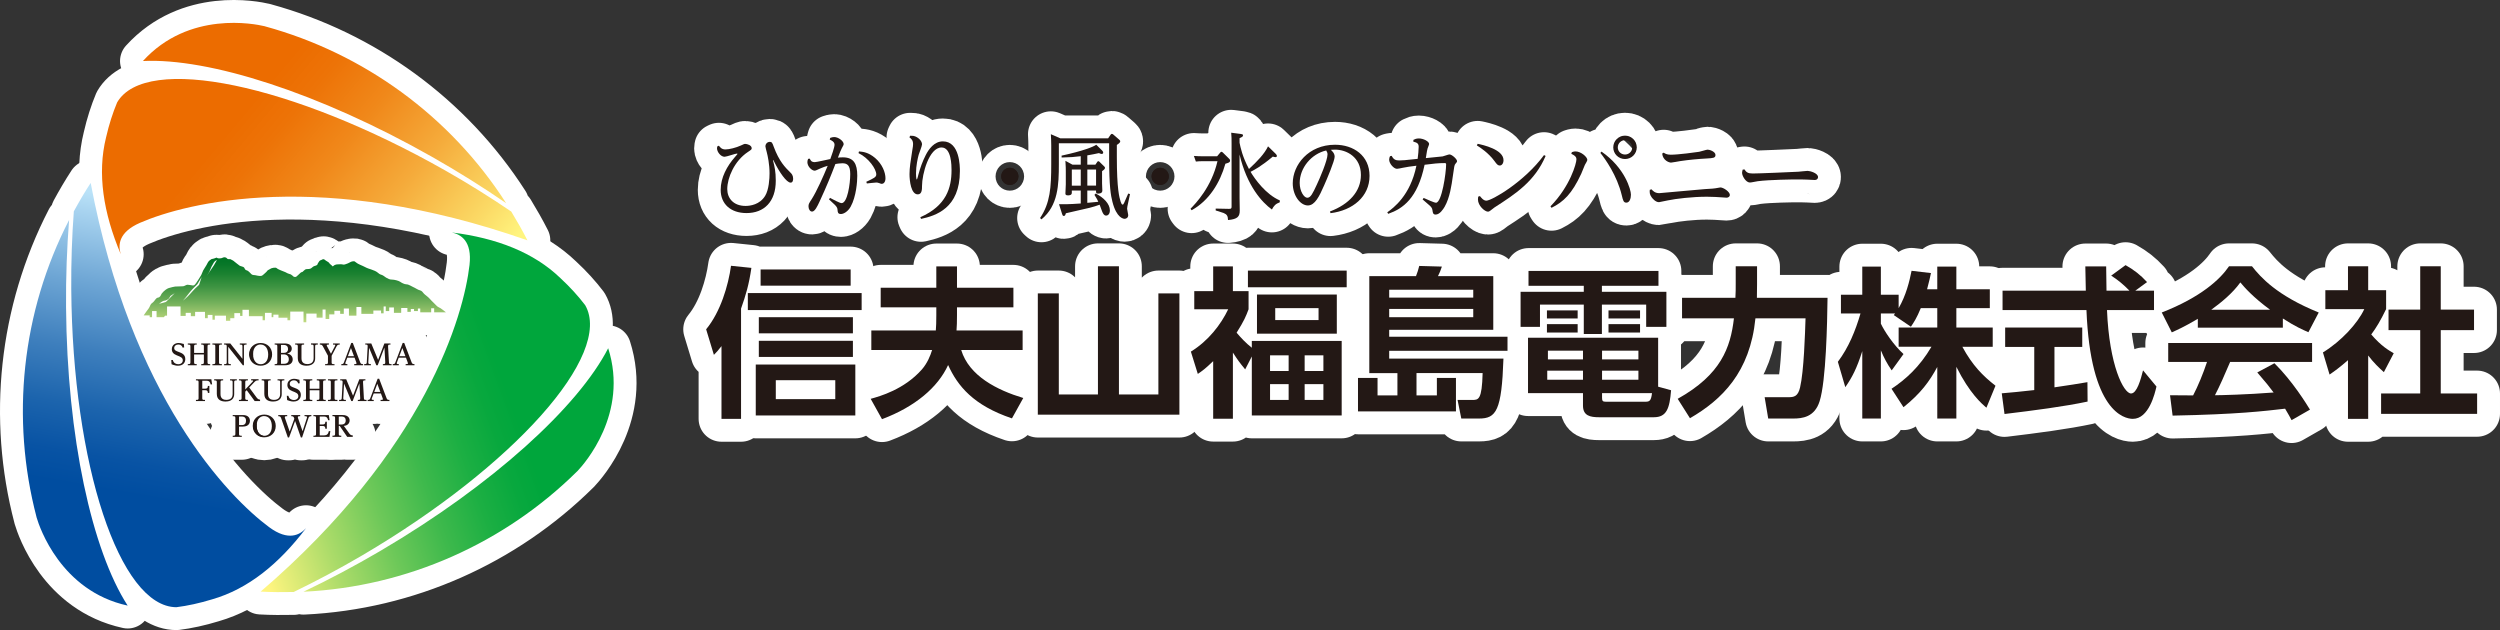 <?xml version="1.0" encoding="utf-8"?>
<!-- Generator: Adobe Illustrator 16.0.0, SVG Export Plug-In . SVG Version: 6.00 Build 0)  -->
<!DOCTYPE svg PUBLIC "-//W3C//DTD SVG 1.1//EN" "http://www.w3.org/Graphics/SVG/1.1/DTD/svg11.dtd">
<svg version="1.1" id="レイヤー_1" xmlns="http://www.w3.org/2000/svg" xmlns:xlink="http://www.w3.org/1999/xlink" x="0px"
	 y="0px" width="327.889px" height="82.638px" viewBox="0 0 327.889 82.638" enable-background="new 0 0 327.889 82.638"
	 xml:space="preserve">
<rect x="0" y="0" width="327.889" height="82.638" fill="#333333" stroke="none"/>
<g>
	<g>
		<g>
			
				<path fill="#231815" stroke="#FFFFFF" stroke-width="6" stroke-linecap="round" stroke-linejoin="round" stroke-miterlimit="10" d="
				M97.192,54.935h-2.565v-9.54c-0.444,0.573-0.593,0.743-0.995,1.146l-1.018-3.35c1.887-2.289,2.904-5.725,3.264-8.332l2.672,0.275
				c-0.317,2.184-0.721,3.542-1.357,5.342V54.935z M113.009,40.667H98.083v-2.227h14.926V40.667z M112.181,54.49H99.122v-6.678
				h13.059V54.49z M111.864,43.72h-12.34v-2.119h12.34V43.72z M111.864,46.816h-12.34v-2.12h12.34V46.816z M111.567,37.466H99.757
				v-2.121h11.811V37.466z M109.552,49.869h-7.801v2.48h7.801V49.869z"/>
			
				<path fill="#231815" stroke="#FFFFFF" stroke-width="6" stroke-linecap="round" stroke-linejoin="round" stroke-miterlimit="10" d="
				M122.802,40.306h-7.295v-2.564h7.295v-2.799h2.713v2.799h7.399v2.564h-7.399v0.997c0,1.04-0.02,1.399-0.062,2.036h8.67v2.564
				h-8.057c1.039,3.414,4.707,5.258,8.141,6.297l-1.484,2.672c-5.045-1.697-7.122-4.24-8.372-6.997
				c-1.335,2.925-4.325,5.47-8.671,7.103l-1.485-2.671c1.167-0.319,4.389-1.209,6.723-3.86c0.698-0.805,1.101-1.779,1.333-2.543
				h-7.971v-2.564h8.459c0.043-0.658,0.064-0.996,0.064-2.014V40.306z"/>
			
				<path fill="#231815" stroke="#FFFFFF" stroke-width="6" stroke-linecap="round" stroke-linejoin="round" stroke-miterlimit="10" d="
				M146.755,34.922v16.812h5.174v-13.25h2.757v15.9h-18.571v-15.9h2.755v13.25h5.132V34.922H146.755z"/>
			
				<path fill="#231815" stroke="#FFFFFF" stroke-width="6" stroke-linecap="round" stroke-linejoin="round" stroke-miterlimit="10" d="
				M163.312,48.447c-0.764-0.932-0.933-1.165-1.611-2.203v8.671h-2.586v-7.548c-1.039,0.997-1.42,1.271-2.015,1.675l-0.91-2.925
				c2.31-1.421,3.942-3.562,4.896-5.555h-4.451v-2.375h2.48v-3.244h2.586v3.244h2.056v2.375c-0.339,0.912-0.57,1.484-1.569,3.073
				c0.575,0.68,1.254,1.399,1.994,1.973v-0.892h11.787v9.773h-11.787v-7.736L163.312,48.447z M176.625,37.679h-12.953v-2.185h12.953
				V37.679z M175.331,43.763H164.86v-5.131h10.471V43.763z M169.012,46.605h-2.438v2.055h2.438V46.605z M169.012,50.377h-2.438
				v2.078h2.438V50.377z M172.936,40.414h-5.682v1.568h5.682V40.414z M173.571,46.605h-2.459v2.055h2.459V46.605z M173.571,50.377
				h-2.459v2.078h2.459V50.377z"/>
			
				<path fill="#231815" stroke="#FFFFFF" stroke-width="6" stroke-linecap="round" stroke-linejoin="round" stroke-miterlimit="10" d="
				M188.454,51.861v-2.289h2.502v4.389h-12.848v-4.389h2.564v2.289h2.607v-2.926h-3.688v-12.72h6.125
				c0.17-0.424,0.318-0.89,0.424-1.335l2.971,0.084c-0.129,0.402-0.318,0.891-0.512,1.251h7.252v7.039H182.2v0.912h15.518v1.843
				H182.2v1.02h14.986c-0.23,6.846-0.953,7.864-3.199,7.864h-2.33l-0.49-2.438h1.93c0.805,0,1.271,0,1.357-3.521h-8.672v2.926
				H188.454z M193.225,37.996H182.2v1.039h11.025V37.996z M193.225,40.519H182.2v1.082h11.025V40.519z"/>
			
				<path fill="#231815" stroke="#FFFFFF" stroke-width="6" stroke-linecap="round" stroke-linejoin="round" stroke-miterlimit="10" d="
				M217.518,37.488h-7.42v0.784h8.459v4.6h-2.652v-2.925h-5.807v3.858h-2.375v-3.858h-5.746v2.925h-2.543v-4.6h8.289v-0.784h-7.25
				v-1.95h17.045V37.488z M219.172,51.183c-0.191,2.418-0.596,3.541-2.27,3.541h-7.166c-1.166,0-2.119-0.191-2.119-1.527v-1.632
				h-7.209v-7.272h17.066v6.424L219.172,51.183z M206.918,40.71v1.06h-4.029v-1.06H206.918z M206.918,42.513v1.102h-4.029v-1.102
				H206.918z M207.618,48.618h-4.688v1.188h4.688V48.618z M207.618,45.989h-4.6v1.146h4.6V45.989z M214.887,45.989h-4.77v1.146h4.77
				V45.989z M214.887,48.618h-4.77v1.188h4.77V48.618z M215.737,52.689c0.572,0,0.805-0.043,0.932-1.124h-6.551v0.593
				c0,0.424,0.086,0.531,0.488,0.531H215.737z M215.102,40.71v1.06h-4.137v-1.06H215.102z M215.102,42.513v1.102h-4.137v-1.102
				H215.102z"/>
			
				<path fill="#231815" stroke="#FFFFFF" stroke-width="6" stroke-linecap="round" stroke-linejoin="round" stroke-miterlimit="10" d="
				M220.038,52.307c5.662-3.16,6.934-6.699,7.377-10.558h-6.805v-2.693h6.998c0.041-0.678,0.041-1.145,0.041-1.822v-2.312h2.799
				v2.374c0,0.488-0.021,0.848-0.021,1.76h9.266c-0.043,3.307-0.191,10.898-1.039,13.568c-0.658,2.1-2.289,2.269-3.457,2.269h-3.285
				l-0.467-2.798h3.115c0.721,0,1.252-0.086,1.529-1.272c0.506-2.121,0.654-7.123,0.719-9.073h-6.572
				c-0.701,7.08-4.408,10.685-8.586,13.101L220.038,52.307z"/>
			
				<path fill="#231815" stroke="#FFFFFF" stroke-width="6" stroke-linecap="round" stroke-linejoin="round" stroke-miterlimit="10" d="
				M251.922,40.414c-0.529,1.293-0.912,1.865-1.295,2.438l-2.246-1.525c0.084-0.106,0.127-0.148,0.168-0.213h-1.863v1.336
				c0.445,0.954,1.654,2.799,2.969,3.986l-1.549,2.14c-0.594-0.848-1.039-1.694-1.42-2.628v8.946h-2.438v-8.841
				c-0.721,2.27-1.336,3.455-2.227,4.727l-0.975-3.326c1.42-1.888,2.311-4.094,2.969-6.34h-2.566v-2.459h2.799v-3.689h2.438v3.689
				h2.332v1.76c0.975-1.675,1.42-3.52,1.695-4.898l2.545,0.298c-0.127,0.595-0.234,1.081-0.51,2.12h1.336v-2.969h2.502v2.969h4.389
				v2.48h-4.389v2.543h4.77v2.523h-3.984c1.334,2.459,2.691,3.816,4.346,5.109l-1.188,2.883c-0.572-0.486-2.205-1.865-3.943-5.363
				v6.784h-2.502V48.13c-1.018,1.887-2.162,3.455-4.43,5.278l-1.57-2.417c1.822-1.208,3.668-2.84,5.236-5.512h-4.303v-2.523h5.066
				v-2.543H251.922z"/>
			
				<path fill="#231815" stroke="#FFFFFF" stroke-width="6" stroke-linecap="round" stroke-linejoin="round" stroke-miterlimit="10" d="
				M262.542,51.585c1.23-0.105,2.418-0.212,4.262-0.424v-5.66h-3.816v-2.545h10.111v2.545h-3.645V50.8
				c1.803-0.254,3.18-0.486,4.324-0.678l0.021,2.545c-2.967,0.635-7.018,1.166-10.896,1.631L262.542,51.585z M280.053,38.124h2.457
				v2.544h-6.166c0.295,7.271,2.184,10.939,3.156,10.939c0.766,0,1.273-1.844,1.572-3.032l1.76,2.12
				c-0.213,0.934-0.998,4.24-3.098,4.24c-1.123,0-5.555-0.954-6.084-14.268h-11.004v-2.544h10.92
				c-0.021-0.593-0.064-2.734-0.064-3.181h2.734c0,0.34,0.021,1.823,0.043,3.181h3.01c-0.762-0.784-1.525-1.421-2.395-1.973
				l1.885-1.377c1.061,0.593,1.975,1.293,2.82,2.226L280.053,38.124z"/>
			
				<path fill="#231815" stroke="#FFFFFF" stroke-width="6" stroke-linecap="round" stroke-linejoin="round" stroke-miterlimit="10" d="
				M288.256,41.814c-1.697,1.016-2.756,1.482-3.414,1.778l-1.314-2.606c5.152-2.014,7.676-4.368,8.82-6.063h3.012
				c1.143,1.441,3.221,3.816,8.754,6.063l-1.355,2.586c-0.678-0.297-1.717-0.742-3.35-1.802v1.208h-11.152V41.814z M300.553,55.105
				c-0.232-0.424-0.383-0.742-0.85-1.504c-2.734,0.316-6.189,0.74-14.754,0.91l-0.338-2.672c0.273,0,2.541,0.021,3.029,0.021
				c0.615-1.166,1.336-2.902,1.822-4.388h-5.088v-2.481h18.869v2.481h-10.748c-0.807,1.886-1.336,3.095-1.992,4.366
				c0.678,0,4.217-0.084,7.695-0.359c-0.467-0.637-1.018-1.336-2.143-2.63l2.248-1.208c2.416,2.396,4.219,5.365,4.664,6.084
				L300.553,55.105z M297.733,40.625c-2.289-1.696-3.35-2.926-3.9-3.583c-1.018,1.42-2.523,2.65-3.816,3.583H297.733z"/>
			
				<path fill="#231815" stroke="#FFFFFF" stroke-width="6" stroke-linecap="round" stroke-linejoin="round" stroke-miterlimit="10" d="
				M310.6,54.935h-2.65V47.24c-1.082,0.955-1.801,1.462-2.416,1.887l-0.869-2.904c2.396-1.463,4.557-3.816,5.426-5.682h-5.109v-2.48
				h2.969v-3.138h2.65v3.138h2.352v2.48c-0.742,1.526-1.291,2.438-1.951,3.328c1.336,1.548,2.293,2.078,2.949,2.46l-1.293,2.481
				c-0.637-0.574-1.336-1.23-2.057-2.186V54.935z M317.426,34.922h2.693v5.683h4.365v2.691h-4.365v8.311h4.77v2.671h-12.594v-2.671
				h5.131v-8.311h-4.156v-2.691h4.156V34.922z"/>
		</g>
		<g>
			<path fill="#231815" stroke="#FFFFFF" stroke-width="6" stroke-linecap="round" stroke-linejoin="round" d="M94.287,19.107
				c0.149,0.197,0.356,0.493,0.851,0.493c0.507,0,1.418-0.233,2.035-0.519c0.406-0.184,0.443-0.209,0.555-0.209
				c0.259,0,0.861,0.174,0.861,0.568c0,0.159-0.049,0.196-0.518,0.506c-1.752,1.17-2.687,3.377-2.687,4.855
				c0,1.172,0.788,2.207,2.403,2.207c0.617,0,1.862-0.173,2.564-1.32c0.506-0.824,0.579-2.305,0.579-2.957
				c0-1.196-0.235-2.279-0.368-2.785c-0.039-0.125-0.174-0.667-0.174-0.741c0-0.394,0.322-0.604,0.566-0.604
				c0.285,0,0.346,0.148,0.52,0.629c0.714,1.938,1.516,2.737,2.17,3.379c0.185,0.172,0.381,0.394,0.381,0.838
				c0,0.21-0.061,0.506-0.331,0.506c-0.544,0-1.493-1.395-2.171-2.774c-0.074-0.159-0.1-0.185-0.123-0.185
				c-0.014,0-0.025,0.013-0.025,0.036c0,0.038,0.049,0.186,0.061,0.224c0.137,0.543,0.311,1.207,0.311,2.451
				c0,2.762-1.541,4.24-3.836,4.24c-2.082,0-3.39-1.194-3.39-3.044c0-1.626,0.838-3.131,1.888-4.327
				c0.109-0.136,0.318-0.355,0.318-0.382c0-0.024-0.024-0.05-0.086-0.05c-0.195,0-1.355,0.42-1.614,0.42
				c-0.493,0-0.986-0.641-0.986-1.097c0-0.099,0.024-0.186,0.036-0.26L94.287,19.107z"/>
			<path fill="#231815" stroke="#FFFFFF" stroke-width="6" stroke-linecap="round" stroke-linejoin="round" d="M106.21,20.809
				c0.1,0.221,0.199,0.456,0.654,0.456c0.223,0,1.677-0.333,2.035-0.407c0.16-0.431,0.556-1.528,0.556-1.874
				c0-0.395-0.396-0.566-0.63-0.678l0.062-0.222c0.186-0.062,0.333-0.111,0.517-0.111c0.58,0,1.246,0.556,1.246,0.913
				c0,0.109-0.025,0.16-0.246,0.566c-0.1,0.172-0.223,0.494-0.506,1.222c0.148-0.015,0.357-0.038,0.641-0.038
				c1.432,0,1.898,0.838,1.898,2.416c0,0.729-0.123,2.713-0.875,4.068c-0.357,0.629-0.912,0.949-1.271,0.949
				c-0.406,0-0.418-0.247-0.442-0.53c-0.014-0.21-0.051-0.358-0.332-0.653c-0.123-0.123-0.679-0.642-0.79-0.738l0.134-0.198
				c0.373,0.198,1.271,0.689,1.519,0.689c0.764,0,1.134-2.515,1.134-3.809c0-1.159-0.395-1.417-1.035-1.417
				c-0.346,0-0.703,0.061-0.913,0.099c-0.629,1.639-1.109,2.835-2.084,4.942c-0.271,0.58-0.603,1.295-0.973,1.295
				c-0.284,0-0.469-0.333-0.469-0.678c0-0.295,0.038-0.371,0.456-1.012c0.578-0.912,1.479-2.885,2.059-4.314
				c-0.283,0.086-0.629,0.186-1.023,0.37c-0.283,0.136-0.566,0.271-0.678,0.271c-0.382,0-0.961-0.555-0.961-1.121
				c0-0.16,0.037-0.285,0.097-0.432L106.21,20.809z M112.659,19.86c0.543,0.048,1.22,0.11,2.121,0.862
				c0.936,0.803,1.355,1.898,1.355,2.662c0,0.555-0.298,0.728-0.469,0.728c-0.087,0-0.123,0-0.357-0.099
				c-0.16-0.061-0.307-0.074-0.382-0.074c-0.198,0-1.061,0.112-1.233,0.123l-0.074-0.221c0.974-0.457,1.308-0.604,1.308-0.961
				c0-0.703-0.975-2.145-2.329-2.799L112.659,19.86z"/>
			<path fill="#231815" stroke="#FFFFFF" stroke-width="6" stroke-linecap="round" stroke-linejoin="round" d="M119.374,17.8
				c0.432,0.014,0.457,0.014,0.652,0.086c0.555,0.223,0.902,0.68,0.902,1.049c0,0.223-0.396,1.184-0.444,1.381
				c-0.112,0.42-0.346,1.418-0.346,2.43c0,0.121,0.011,0.799,0.11,0.799c0.037,0,0.186-0.529,0.197-0.615
				c0.247-0.938,0.556-1.775,0.963-2.577c0.395-0.788,1.121-1.812,2.256-1.812c2.23,0,2.23,3.328,2.23,3.896
				c0,4.906-3.193,5.855-5.093,6.273l-0.097-0.221c3.413-1.504,4.094-3.848,4.094-6.177c0-0.579-0.014-2.971-1.307-2.971
				c-1.654,0-2.564,3.524-2.564,5.04c0,0.434,0,1.111-0.557,1.111c-0.887,0-1.084-1.775-1.084-2.65c0-0.852,0.146-1.738,0.346-3.008
				c0.109-0.666,0.122-0.74,0.122-0.938c0-0.506-0.246-0.703-0.48-0.887L119.374,17.8z"/>
			<path fill="#231815" stroke="#FFFFFF" stroke-width="6" stroke-linecap="round" stroke-linejoin="round" d="M133.573,23.138
				c0,0.617-0.504,1.122-1.133,1.122c-0.605,0-1.123-0.493-1.123-1.122c0-0.653,0.531-1.133,1.123-1.133
				C133.057,22.005,133.573,22.509,133.573,23.138z"/>
			<path fill="#231815" stroke="#FFFFFF" stroke-width="6" stroke-linecap="round" stroke-linejoin="round" d="M145.334,18.145
				l0.331-0.48c0.051-0.062,0.1-0.11,0.161-0.11c0.073,0,0.161,0.061,0.185,0.087l0.752,0.652c0.099,0.087,0.16,0.136,0.16,0.247
				c0,0.074-0.023,0.197-0.443,0.469v1.553c0,4.289,0.332,5.338,0.493,5.868c0.075,0.222,0.149,0.406,0.271,0.406
				c0.111,0,0.15-0.099,0.729-1.453l0.234,0.073c-0.062,0.271-0.211,0.998-0.271,1.27c-0.049,0.26-0.109,0.455-0.109,0.652
				c0,0.137,0.146,0.703,0.146,0.827c0,0.345-0.247,0.493-0.48,0.493c-0.111,0-1.049-0.073-1.592-2.232
				c-0.209-0.812-0.432-1.983-0.432-5.792v-1.888h-6.594v2.712c0,2.737-0.086,5.462-2.281,7.273l-0.185-0.173
				c1.331-1.971,1.467-4.006,1.467-7.087v-2.454c0-0.443-0.025-1.047-0.049-1.455l1.244,0.542H145.334z M143.706,25.383
				c1.012,0.504,1.861,1.343,1.861,2.206c0,0.543-0.309,0.689-0.492,0.689c-0.321,0-0.48-0.431-0.543-0.592
				c-0.062-0.172-0.223-0.628-0.309-0.838c-0.973,0.346-1.085,0.37-4.426,1.122c-0.062,0.196-0.111,0.357-0.271,0.357
				c-0.148,0-0.196-0.147-0.234-0.284l-0.394-1.257c0.382,0.013,1.343,0.013,2.848-0.099v-1.701h-1.171v0.309
				c0,0.309-0.346,0.332-0.506,0.332c-0.321,0-0.334-0.158-0.334-0.245c0-0.198,0.051-1.036,0.051-1.209v-1.689
				c0-0.147,0-0.727-0.051-1.393l0.926,0.506h1.085v-1.11c-0.815,0.099-1.345,0.148-2.503,0.172l-0.012-0.246
				c2.847-0.615,4.229-1.184,4.549-1.43l0.752,0.74c0.073,0.061,0.159,0.184,0.159,0.283c0,0.111-0.073,0.185-0.183,0.185
				c-0.039,0-0.148,0-0.383-0.11c-0.543,0.123-0.826,0.172-1.518,0.296v1.221h1.061l0.234-0.345
				c0.049-0.075,0.073-0.111,0.147-0.111c0.05,0,0.111,0.036,0.147,0.073l0.593,0.581c0.086,0.072,0.136,0.122,0.136,0.232
				c0,0.062-0.024,0.186-0.382,0.42v1.613c0,0.148,0.036,0.803,0.036,0.938c0,0.358-0.369,0.395-0.555,0.395
				c-0.271,0-0.271-0.072-0.271-0.406h-1.146v1.615c0.211-0.024,1.172-0.111,1.442-0.137c-0.048-0.135-0.222-0.48-0.505-0.912
				L143.706,25.383z M140.575,22.238v2.109h1.171v-2.109H140.575z M143.755,24.347v-2.109h-1.146v2.109H143.755z"/>
			<path fill="#231815" stroke="#FFFFFF" stroke-width="6" stroke-linecap="round" stroke-linejoin="round" d="M153.295,23.138
				c0,0.617-0.505,1.122-1.134,1.122c-0.604,0-1.122-0.493-1.122-1.122c0-0.653,0.53-1.133,1.122-1.133
				C152.778,22.005,153.295,22.509,153.295,23.138z"/>
			<path fill="#231815" stroke="#FFFFFF" stroke-width="6" stroke-linecap="round" stroke-linejoin="round" d="M160.013,20.043
				c0.084-0.109,0.135-0.136,0.184-0.136c0.101,0,0.148,0.074,0.223,0.136l0.752,0.741c0.073,0.061,0.16,0.147,0.16,0.283
				c0,0.234-0.197,0.283-0.615,0.406c-0.715,2.516-2.133,4.833-4.428,6.102l-0.146-0.197c0.664-0.678,2.747-2.822,3.536-6.236
				h-1.923c-0.333,0-0.604,0.012-0.911,0.048l-0.26-0.737c0.357,0.023,0.752,0.047,1.246,0.047h1.799L160.013,20.043z
				 M167.297,20.156c0.061,0.062,0.174,0.185,0.174,0.297c0,0.098-0.076,0.159-0.186,0.159c-0.1,0-0.223-0.038-0.346-0.075
				c-1.578,1.32-2.417,1.738-2.921,1.998c0.556,0.948,2.009,2.971,3.833,3.748v0.246c-0.566,0.209-0.789,0.48-1.035,0.949
				c-1.283-0.924-3.267-3.069-4.242-7.212v5.671c0,0.271,0.026,1.431,0.026,1.678c0,0.775-0.271,1.133-1.54,1.244
				c-0.016-0.53-0.137-0.74-0.581-0.925c-0.16-0.062-0.89-0.284-1.036-0.333v-0.246l1.714,0.037c0.321,0.012,0.37-0.049,0.37-0.31
				v-8.233c0-0.519,0-0.986-0.049-1.443l1.232,0.16c0.16,0.025,0.32,0.037,0.32,0.186c0,0.16-0.135,0.222-0.457,0.37v0.603
				c0.123,0.605,0.371,1.826,1.234,3.439c1.072-0.985,2.035-1.984,2.501-2.971L167.297,20.156z"/>
			<path fill="#231815" stroke="#FFFFFF" stroke-width="6" stroke-linecap="round" stroke-linejoin="round" d="M174.432,27.737
				c2.539-0.96,4.059-2.649,4.059-4.784c0-2.354-1.877-3.328-3.393-3.328c-0.135,0-0.209,0-0.555,0.025
				c0.186,0.172,0.504,0.456,0.504,0.912c0,0.53-1.008,2.921-1.379,3.748c-0.631,1.441-1.209,2.637-2.133,2.637
				c-0.975,0-1.984-1.269-1.984-2.908c0-2.404,2.057-5.055,5.547-5.055c2.416,0,4.525,1.418,4.525,4.081
				c0,2.711-2.193,4.536-5.117,4.894L174.432,27.737z M170.463,23.99c0,1.109,0.568,1.947,0.998,1.947
				c0.443,0,0.715-0.579,1.232-1.689c0.406-0.85,1.418-3.218,1.418-3.994c0-0.197-0.051-0.319-0.172-0.518
				C171.991,20.179,170.463,22.029,170.463,23.99z"/>
			<path fill="#231815" stroke="#FFFFFF" stroke-width="6" stroke-linecap="round" stroke-linejoin="round" d="M185.377,18.343
				c0.197-0.1,0.393-0.186,0.715-0.186c0.604,0,1.344,0.395,1.344,0.729c0,0.098-0.172,0.492-0.199,0.579
				c-0.061,0.185-0.072,0.294-0.232,1.271c0.406-0.039,1.934-0.186,2.205-0.223c0.148-0.025,0.754-0.26,0.891-0.26
				c0.318,0,0.996,0.604,0.996,0.875c0,0.112-0.023,0.137-0.209,0.357c-0.137,0.148-0.16,0.311-0.357,1.727
				c-0.137,0.986-0.371,2.713-1.059,3.908c-0.188,0.32-0.643,1.022-1.186,1.022c-0.346,0-0.369-0.271-0.408-0.554
				c-0.035-0.309-0.197-0.469-0.369-0.629c-0.146-0.124-0.801-0.69-0.924-0.802l0.137-0.198c0.332,0.148,1.379,0.629,1.613,0.629
				c0.764,0,1.332-3.894,1.332-5.029c0-0.11-0.023-0.171-0.195-0.171c-0.83,0-1.467,0.073-2.629,0.221
				c-0.91,4.39-2.834,5.758-4.77,6.435l-0.125-0.196c0.791-0.567,3.023-2.183,3.822-6.114c-0.887,0.11-1.158,0.146-1.787,0.271
				c-0.258,0.049-0.604,0.135-0.764,0.135c-0.42,0-1.023-0.69-1.023-1.196c0-0.185,0.049-0.332,0.111-0.456l0.221-0.05
				c0.248,0.494,0.531,0.604,0.986,0.604c0.457,0,0.654-0.023,2.418-0.209c0.061-0.42,0.135-1.184,0.135-1.578
				c0-0.42-0.197-0.555-0.703-0.678L185.377,18.343z"/>
			<path fill="#231815" stroke="#FFFFFF" stroke-width="6" stroke-linecap="round" stroke-linejoin="round" d="M193.805,18.861
				c0.664,0.135,3.389,0.739,3.389,2.146c0,0.407-0.209,0.702-0.492,0.702c-0.258,0-0.395-0.173-0.689-0.58
				c-0.791-1.072-1.838-1.762-2.318-2.058L193.805,18.861z M194.102,25.714c0.158,0.199,0.453,0.605,0.838,0.605
				c0.701,0,4.979-2.453,7.566-5.979l0.211,0.112c-1.416,3.339-3.982,5.004-6.705,6.754c-0.051,0.037-0.359,0.271-0.531,0.408
				c-0.098,0.072-0.197,0.146-0.334,0.146c-0.406,0-1.307-0.775-1.307-1.603c0-0.147,0.025-0.271,0.037-0.368L194.102,25.714z"/>
			<path fill="#231815" stroke="#FFFFFF" stroke-width="6" stroke-linecap="round" stroke-linejoin="round" d="M206.155,19.958
				c0.123-0.037,0.271-0.099,0.49-0.099c0.693,0,1.543,0.714,1.543,1.12c0,0.112-0.271,0.556-0.32,0.643
				c-0.076,0.184-0.408,1.011-0.482,1.171c-1.23,2.65-2.316,3.673-3.895,4.463l-0.135-0.197c2.602-2.663,3.402-5.659,3.402-6.151
				c0-0.186-0.025-0.443-0.668-0.729L206.155,19.958z M210.047,19.884c3.084,2.145,3.859,5.006,3.859,5.646
				c0,0.493-0.172,1.049-0.604,1.049c-0.369,0-0.432-0.296-0.592-0.95c-0.629-2.637-2.184-4.783-2.811-5.572L210.047,19.884z
				 M214.67,19.33c0,0.85-0.688,1.528-1.539,1.528c-0.863,0-1.543-0.69-1.543-1.528c0-0.851,0.693-1.54,1.543-1.54
				C213.969,17.79,214.67,18.466,214.67,19.33z M212.182,19.33c0,0.542,0.432,0.937,0.949,0.937c0.529,0,0.949-0.419,0.949-0.937
				c0-0.543-0.443-0.949-0.949-0.949C212.651,18.38,212.182,18.763,212.182,19.33z"/>
			<path fill="#231815" stroke="#FFFFFF" stroke-width="6" stroke-linecap="round" stroke-linejoin="round" d="M216.6,24.828
				c0.207,0.232,0.479,0.506,1.023,0.506c0.221,0,5.018-0.469,5.967-0.531c1.035-0.061,1.168-0.072,1.404-0.11
				c0.061-0.012,0.604-0.111,0.643-0.111c0.393,0,1.244,0.567,1.244,0.986c0,0.147-0.123,0.358-0.445,0.358
				c-0.061,0-0.379-0.025-0.555-0.038c-0.529-0.036-1.232-0.086-2.01-0.086c-1.936,0-4.055,0.259-5.127,0.481
				c-0.1,0.024-1.133,0.234-1.158,0.234c-0.494,0-0.9-0.557-0.963-0.641c-0.283-0.396-0.27-0.63-0.246-0.976L216.6,24.828z
				 M218.202,20.02c0.16,0.11,0.383,0.271,0.938,0.271c0.961,0,3.354-0.32,3.711-0.383c0.186-0.023,0.947-0.283,1.121-0.283
				c0.248,0,1.023,0.26,1.023,0.702c0,0.396-0.32,0.409-1.123,0.458c-1.168,0.061-2.342,0.172-3.5,0.344
				c-0.197,0.025-1.037,0.198-1.207,0.198c-0.26,0-1.074-0.284-1.16-1.185L218.202,20.02z"/>
			<path fill="#231815" stroke="#FFFFFF" stroke-width="6" stroke-linecap="round" stroke-linejoin="round" d="M228.792,22.214
				c0.246,0.382,0.457,0.541,1.086,0.541c0.85,0,5.018-0.184,5.979-0.232c0.197-0.014,1.047-0.111,1.219-0.111
				c0.322,0,1.369,0.296,1.369,0.812c0,0.112-0.049,0.383-0.457,0.383c-0.158,0-0.836-0.037-0.973-0.049
				c-0.592-0.024-1.01-0.024-1.305-0.024c-0.594,0-3.639,0.036-5.166,0.233c-0.211,0.024-0.84,0.172-1.035,0.172
				c-0.533,0-1.027-0.863-1.027-1.27c0-0.146,0.053-0.32,0.078-0.418L228.792,22.214z"/>
		</g>
		<g>
			<g>
				
					<path fill="#231815" stroke="#FFFFFF" stroke-width="6" stroke-linecap="round" stroke-linejoin="round" stroke-miterlimit="10" d="
					M22.461,47.212h0.204c0.094,0.424,0.441,0.558,0.715,0.558c0.379,0,0.594-0.227,0.594-0.503c0-0.36-0.268-0.463-0.791-0.665
					c-0.458-0.179-0.646-0.442-0.646-0.804c0-0.545,0.442-0.814,0.887-0.814c0.207,0,0.362,0.045,0.525,0.094
					c0.063,0.019,0.119,0.025,0.164,0.031l0.041,0.463l-0.205,0.018c-0.057-0.258-0.289-0.406-0.561-0.406
					c-0.31,0-0.539,0.188-0.539,0.46c0,0.297,0.218,0.38,0.613,0.524c0.361,0.133,0.84,0.316,0.84,0.929
					c0,0.405-0.245,0.87-0.967,0.87c-0.13,0-0.338-0.014-0.562-0.096c-0.011-0.003-0.261-0.096-0.271-0.096L22.461,47.212z"/>
				
					<path fill="#231815" stroke="#FFFFFF" stroke-width="6" stroke-linecap="round" stroke-linejoin="round" stroke-miterlimit="10" d="
					M26.739,46.293v-0.856c0-0.123-0.004-0.241-0.221-0.241h-0.127v-0.152h1.176v0.152h-0.13c-0.208,0-0.217,0.113-0.217,0.241
					v2.076c0,0.137,0.013,0.242,0.217,0.242h0.13v0.152h-1.176v-0.152h0.127c0.213,0,0.221-0.111,0.221-0.242V46.49h-1.28v1.023
					c0,0.146,0.015,0.242,0.215,0.242h0.13v0.152h-1.175v-0.152h0.126c0.205,0,0.219-0.1,0.219-0.242v-2.076
					c0-0.128-0.007-0.241-0.219-0.241h-0.126v-0.152h1.175v0.152h-0.13c-0.2,0-0.215,0.104-0.215,0.241v0.856H26.739z"/>
				
					<path fill="#231815" stroke="#FFFFFF" stroke-width="6" stroke-linecap="round" stroke-linejoin="round" stroke-miterlimit="10" d="
					M29.101,45.043v0.152h-0.158c-0.203,0-0.217,0.104-0.217,0.241v2.076c0,0.146,0.014,0.242,0.217,0.242h0.158v0.152h-1.242
					v-0.152h0.161c0.206,0,0.216-0.109,0.216-0.242v-2.076c0-0.127-0.004-0.241-0.216-0.241h-0.161v-0.152H29.101z"/>
				
					<path fill="#231815" stroke="#FFFFFF" stroke-width="6" stroke-linecap="round" stroke-linejoin="round" stroke-miterlimit="10" d="
					M30.204,45.043l1.592,2.017v-1.623c0-0.128-0.007-0.241-0.219-0.241H31.45v-0.152h0.889v0.152h-0.127
					c-0.207,0-0.219,0.104-0.219,0.241v2.471h-0.141l-1.919-2.428v2.033c0,0.146,0.015,0.242,0.218,0.242h0.129v0.152H29.39v-0.152
					h0.131c0.2,0,0.215-0.1,0.215-0.242v-2.076c0-0.128-0.006-0.241-0.215-0.241H29.39v-0.152H30.204z"/>
				
					<path fill="#231815" stroke="#FFFFFF" stroke-width="6" stroke-linecap="round" stroke-linejoin="round" stroke-miterlimit="10" d="
					M35.688,46.476c0,0.896-0.657,1.49-1.506,1.49s-1.507-0.594-1.507-1.49c0-0.874,0.637-1.492,1.507-1.492
					C35.056,44.984,35.688,45.602,35.688,46.476z M33.19,46.451c0,0.832,0.418,1.319,1.003,1.319c0.527,0,0.981-0.401,0.981-1.265
					c0-0.691-0.305-1.322-1.029-1.322C33.732,45.183,33.19,45.5,33.19,46.451z"/>
				
					<path fill="#231815" stroke="#FFFFFF" stroke-width="6" stroke-linecap="round" stroke-linejoin="round" stroke-miterlimit="10" d="
					M37.315,45.043c0.145,0,0.951,0.004,0.951,0.682c0,0.346-0.248,0.563-0.615,0.642c0.427,0.061,0.738,0.348,0.738,0.768
					c0,0.773-0.87,0.773-1.029,0.773h-1.336v-0.152h0.127c0.203,0,0.22-0.1,0.22-0.242v-2.076c0-0.133-0.008-0.241-0.22-0.241
					h-0.127v-0.152H37.315z M36.854,45.242v1.041h0.38c0.318,0,0.543-0.167,0.543-0.521c0-0.269-0.145-0.521-0.553-0.521H36.854z
					 M36.854,46.48v1.234h0.396c0.402,0,0.627-0.205,0.627-0.595c0-0.446-0.308-0.64-0.645-0.64H36.854z"/>
				
					<path fill="#231815" stroke="#FFFFFF" stroke-width="6" stroke-linecap="round" stroke-linejoin="round" stroke-miterlimit="10" d="
					M39.886,45.043v0.152h-0.125c-0.206,0-0.221,0.102-0.221,0.241v1.525c0,0.18,0,0.789,0.76,0.789
					c0.576,0,0.832-0.291,0.832-0.781v-1.533c0-0.133-0.006-0.241-0.216-0.241H40.79v-0.152h0.893v0.152h-0.13
					c-0.212,0-0.218,0.114-0.218,0.241v1.559c0,0.904-0.836,0.971-1.124,0.971c-0.552,0-1.154-0.189-1.154-0.992v-1.537
					c0-0.128-0.009-0.241-0.216-0.241H38.71v-0.152H39.886z"/>
				
					<path fill="#231815" stroke="#FFFFFF" stroke-width="6" stroke-linecap="round" stroke-linejoin="round" stroke-miterlimit="10" d="
					M43.142,45.043v0.152c-0.119,0-0.149,0-0.207,0.008c-0.049,0.008-0.09,0.026-0.09,0.081c0,0.034,0.026,0.087,0.037,0.105
					l0.528,1.006l0.517-0.995c0.018-0.037,0.047-0.092,0.047-0.132c0-0.073-0.102-0.073-0.158-0.073h-0.139v-0.152h0.883v0.152
					c-0.195,0-0.306,0.016-0.421,0.235l-0.644,1.23v0.852c0,0.137,0.008,0.242,0.216,0.242h0.161v0.152h-1.236v-0.152h0.157
					c0.206,0,0.22-0.105,0.22-0.242v-0.852l-0.679-1.265c-0.1-0.186-0.241-0.201-0.39-0.201v-0.152H43.142z"/>
				
					<path fill="#231815" stroke="#FFFFFF" stroke-width="6" stroke-linecap="round" stroke-linejoin="round" stroke-miterlimit="10" d="
					M45.553,46.907l-0.249,0.657c-0.007,0.02-0.014,0.068-0.014,0.095c0,0.097,0.114,0.097,0.271,0.097v0.152h-0.797v-0.152
					c0.142,0,0.261,0,0.328-0.18l0.978-2.595h0.204l0.968,2.547c0.081,0.212,0.187,0.228,0.376,0.228v0.152h-1.161v-0.152
					c0.23,0,0.302,0,0.302-0.105c0-0.02-0.011-0.076-0.025-0.113l-0.231-0.63H45.553z M46.427,46.714l-0.398-1.068l-0.4,1.068
					H46.427z"/>
				
					<path fill="#231815" stroke="#FFFFFF" stroke-width="6" stroke-linecap="round" stroke-linejoin="round" stroke-miterlimit="10" d="
					M48.694,45.043l0.896,2.161l0.824-2.161h0.797v0.152h-0.127c-0.115,0-0.197,0.042-0.187,0.241l0.116,2.076
					c0.008,0.149,0.021,0.242,0.216,0.242h0.13v0.152h-1.143v-0.152h0.094c0.129,0,0.23-0.023,0.221-0.242l-0.109-1.925
					l-0.885,2.319h-0.18l-0.947-2.288l-0.105,1.894c-0.011,0.193,0.067,0.242,0.217,0.242h0.127v0.152h-0.889v-0.152h0.128
					c0.188,0,0.21-0.097,0.217-0.242l0.116-2.076c0.011-0.188-0.057-0.241-0.186-0.241h-0.129v-0.152H48.694z"/>
				
					<path fill="#231815" stroke="#FFFFFF" stroke-width="6" stroke-linecap="round" stroke-linejoin="round" stroke-miterlimit="10" d="
					M52.296,46.907l-0.248,0.657c-0.008,0.02-0.014,0.068-0.014,0.095c0,0.097,0.113,0.097,0.271,0.097v0.152h-0.797v-0.152
					c0.141,0,0.261,0,0.329-0.18l0.977-2.595h0.203l0.969,2.547c0.08,0.212,0.185,0.228,0.375,0.228v0.152H53.2v-0.152
					c0.23,0,0.301,0,0.301-0.105c0-0.02-0.01-0.076-0.027-0.113l-0.229-0.63H52.296z M53.17,46.714l-0.397-1.068l-0.401,1.068H53.17
					z"/>
				
					<path fill="#231815" stroke="#FFFFFF" stroke-width="6" stroke-linecap="round" stroke-linejoin="round" stroke-miterlimit="10" d="
					M26.877,50.976c0.246,0,0.384-0.049,0.387-0.36h0.193v0.919h-0.193c-0.003-0.297-0.122-0.36-0.387-0.36h-0.349v1.034
					c0,0.145,0.014,0.24,0.219,0.24h0.141v0.153h-1.189v-0.153h0.126c0.205,0,0.22-0.1,0.22-0.24v-2.076
					c0-0.134-0.008-0.24-0.22-0.24h-0.126v-0.153h2.019l0.101,0.677h-0.196c-0.048-0.271-0.167-0.48-0.527-0.48h-0.565v1.041H26.877
					z"/>
				
					<path fill="#231815" stroke="#FFFFFF" stroke-width="6" stroke-linecap="round" stroke-linejoin="round" stroke-miterlimit="10" d="
					M29.267,49.739v0.153h-0.129c-0.203,0-0.219,0.1-0.219,0.24v1.526c0,0.179,0,0.788,0.759,0.788c0.575,0,0.833-0.29,0.833-0.783
					v-1.531c0-0.134-0.008-0.24-0.215-0.24h-0.127v-0.153h0.893v0.153h-0.131c-0.211,0-0.215,0.113-0.215,0.24v1.559
					c0,0.904-0.837,0.972-1.128,0.972c-0.55,0-1.151-0.19-1.151-0.994v-1.536c0-0.129-0.008-0.24-0.217-0.24h-0.13v-0.153H29.267z"
					/>
				
					<path fill="#231815" stroke="#FFFFFF" stroke-width="6" stroke-linecap="round" stroke-linejoin="round" stroke-miterlimit="10" d="
					M33.666,52.152c0.19,0.254,0.364,0.254,0.443,0.257v0.193h-0.706l-1.049-1.431l-0.188,0.195v0.842
					c0,0.145,0.016,0.24,0.221,0.24h0.126v0.153H31.34v-0.153h0.126c0.203,0,0.219-0.1,0.219-0.24v-2.076
					c0-0.129-0.007-0.24-0.219-0.24H31.34v-0.153h1.174v0.153h-0.126c-0.208,0-0.221,0.104-0.221,0.24v0.949l0.939-0.99
					c0.058-0.062,0.092-0.096,0.092-0.144c0-0.054-0.082-0.056-0.115-0.056h-0.145v-0.153h0.975v0.153h-0.094
					c-0.148,0-0.291,0.043-0.449,0.211l-0.686,0.722L33.666,52.152z"/>
				
					<path fill="#231815" stroke="#FFFFFF" stroke-width="6" stroke-linecap="round" stroke-linejoin="round" stroke-miterlimit="10" d="
					M35.498,49.739v0.153h-0.126c-0.205,0-0.221,0.1-0.221,0.24v1.526c0,0.179,0,0.788,0.759,0.788c0.575,0,0.833-0.29,0.833-0.783
					v-1.531c0-0.134-0.006-0.24-0.215-0.24h-0.127v-0.153h0.893v0.153h-0.13c-0.212,0-0.215,0.113-0.215,0.24v1.559
					c0,0.904-0.839,0.972-1.128,0.972c-0.551,0-1.154-0.19-1.154-0.994v-1.536c0-0.129-0.006-0.24-0.214-0.24h-0.132v-0.153H35.498z
					"/>
				
					<path fill="#231815" stroke="#FFFFFF" stroke-width="6" stroke-linecap="round" stroke-linejoin="round" stroke-miterlimit="10" d="
					M37.616,51.908h0.203c0.094,0.424,0.443,0.557,0.715,0.557c0.38,0,0.595-0.228,0.595-0.502c0-0.359-0.269-0.464-0.792-0.665
					c-0.457-0.179-0.647-0.442-0.647-0.803c0-0.547,0.444-0.815,0.89-0.815c0.204,0,0.361,0.045,0.523,0.093
					c0.065,0.02,0.12,0.024,0.165,0.03l0.04,0.466l-0.205,0.017c-0.056-0.26-0.289-0.408-0.561-0.408
					c-0.309,0-0.54,0.189-0.54,0.461c0,0.297,0.22,0.379,0.614,0.524c0.361,0.134,0.84,0.315,0.84,0.931
					c0,0.404-0.246,0.87-0.966,0.87c-0.13,0-0.338-0.016-0.562-0.097c-0.012-0.004-0.261-0.097-0.271-0.097L37.616,51.908z"/>
				
					<path fill="#231815" stroke="#FFFFFF" stroke-width="6" stroke-linecap="round" stroke-linejoin="round" stroke-miterlimit="10" d="
					M41.894,50.988v-0.855c0-0.122-0.005-0.24-0.221-0.24h-0.125v-0.153h1.174v0.153h-0.131c-0.207,0-0.215,0.111-0.215,0.24v2.076
					c0,0.137,0.012,0.24,0.215,0.24h0.131v0.153h-1.174v-0.153h0.125c0.211,0,0.221-0.109,0.221-0.24v-1.023h-1.279v1.023
					c0,0.145,0.014,0.24,0.215,0.24h0.129v0.153h-1.175v-0.153h0.128c0.204,0,0.219-0.1,0.219-0.24v-2.076
					c0-0.129-0.008-0.24-0.219-0.24h-0.128v-0.153h1.175v0.153h-0.129c-0.201,0-0.215,0.104-0.215,0.24v0.855H41.894z"/>
				
					<path fill="#231815" stroke="#FFFFFF" stroke-width="6" stroke-linecap="round" stroke-linejoin="round" stroke-miterlimit="10" d="
					M44.256,49.739v0.153h-0.16c-0.2,0-0.215,0.104-0.215,0.24v2.076c0,0.145,0.015,0.24,0.215,0.24h0.16v0.153h-1.241v-0.153h0.159
					c0.209,0,0.216-0.107,0.216-0.24v-2.076c0-0.127-0.005-0.24-0.216-0.24h-0.159v-0.153H44.256z"/>
				
					<path fill="#231815" stroke="#FFFFFF" stroke-width="6" stroke-linecap="round" stroke-linejoin="round" stroke-miterlimit="10" d="
					M45.407,49.739l0.896,2.161l0.826-2.161h0.797v0.153h-0.129c-0.115,0-0.195,0.04-0.185,0.24l0.115,2.076
					c0.007,0.148,0.022,0.24,0.216,0.24h0.129v0.153h-1.14v-0.153h0.092c0.13,0,0.231-0.021,0.22-0.24l-0.107-1.928l-0.886,2.321
					h-0.178l-0.948-2.286l-0.105,1.893c-0.012,0.193,0.066,0.24,0.216,0.24h0.126v0.153h-0.888v-0.153h0.13
					c0.186,0,0.207-0.096,0.216-0.24l0.114-2.076c0.012-0.188-0.055-0.24-0.186-0.24H44.62v-0.153H45.407z"/>
				
					<path fill="#231815" stroke="#FFFFFF" stroke-width="6" stroke-linecap="round" stroke-linejoin="round" stroke-miterlimit="10" d="
					M49.012,51.603l-0.251,0.657c-0.007,0.019-0.014,0.067-0.014,0.093c0,0.096,0.115,0.096,0.27,0.096v0.153h-0.795v-0.153
					c0.143,0,0.26,0,0.327-0.178l0.979-2.594h0.204l0.968,2.545c0.08,0.213,0.185,0.227,0.375,0.227v0.153h-1.16v-0.153
					c0.23,0,0.301,0,0.301-0.104c0-0.021-0.012-0.078-0.027-0.115l-0.23-0.627H49.012z M49.885,51.408l-0.399-1.066l-0.4,1.066
					H49.885z"/>
				
					<path fill="#231815" stroke="#FFFFFF" stroke-width="6" stroke-linecap="round" stroke-linejoin="round" stroke-miterlimit="10" d="
					M31.857,54.434c0.805,0,0.924,0.513,0.924,0.747c0,0.193-0.075,0.767-0.924,0.767h-0.506v0.956c0,0.145,0.015,0.241,0.22,0.241
					h0.141v0.153h-1.189v-0.153h0.127c0.204,0,0.221-0.101,0.221-0.241v-2.076c0-0.131-0.01-0.242-0.221-0.242h-0.127v-0.151H31.857
					z M31.352,54.63v1.123h0.376c0.429,0,0.54-0.289,0.54-0.576c0-0.183-0.057-0.547-0.54-0.547H31.352z"/>
				
					<path fill="#231815" stroke="#FFFFFF" stroke-width="6" stroke-linecap="round" stroke-linejoin="round" stroke-miterlimit="10" d="
					M36.165,55.866c0,0.896-0.658,1.491-1.506,1.491c-0.85,0-1.507-0.596-1.507-1.491c0-0.874,0.636-1.492,1.507-1.492
					C35.533,54.374,36.165,54.992,36.165,55.866z M33.665,55.839c0,0.834,0.422,1.319,1.005,1.319c0.528,0,0.982-0.399,0.982-1.263
					c0-0.692-0.306-1.325-1.031-1.325C34.208,54.571,33.665,54.888,33.665,55.839z"/>
				
					<path fill="#231815" stroke="#FFFFFF" stroke-width="6" stroke-linecap="round" stroke-linejoin="round" stroke-miterlimit="10" d="
					M38.555,54.784c-0.048-0.138-0.146-0.194-0.298-0.194h-0.059v-0.152h1.174v0.152h-0.117c-0.075,0-0.194,0.012-0.194,0.119
					c0,0.056,0.016,0.102,0.023,0.123l0.601,1.729l0.558-1.717c0.019-0.053,0.024-0.097,0.024-0.119
					c0-0.086-0.053-0.135-0.214-0.135h-0.114v-0.152h0.9v0.152h-0.06c-0.224,0-0.28,0.115-0.324,0.248l-0.833,2.535h-0.164
					l-0.755-2.158l-0.788,2.158h-0.164l-0.888-2.555c-0.079-0.225-0.231-0.229-0.37-0.229v-0.152h1.176v0.152h-0.121
					c-0.033,0-0.195,0-0.195,0.123c0,0.041,0.009,0.086,0.023,0.125l0.617,1.768l0.609-1.68L38.555,54.784z"/>
				
					<path fill="#231815" stroke="#FFFFFF" stroke-width="6" stroke-linecap="round" stroke-linejoin="round" stroke-miterlimit="10" d="
					M42.284,55.671c0.25,0,0.384-0.053,0.389-0.359h0.193v0.918h-0.198c0-0.297-0.118-0.361-0.384-0.361h-0.35v1.236h0.57
					c0.34,0,0.558-0.172,0.623-0.557h0.199l-0.113,0.75h-2.107v-0.153h0.127c0.205,0,0.219-0.101,0.219-0.241v-2.076
					c0-0.135-0.008-0.242-0.219-0.242h-0.127v-0.151h2.02l0.1,0.673h-0.196c-0.045-0.248-0.161-0.477-0.527-0.477h-0.567v1.041
					H42.284z"/>
				
					<path fill="#231815" stroke="#FFFFFF" stroke-width="6" stroke-linecap="round" stroke-linejoin="round" stroke-miterlimit="10" d="
					M45.841,56.891c0.146,0.202,0.323,0.209,0.425,0.209v0.198h-0.729l-0.978-1.43h-0.126v1.035c0,0.141,0.014,0.241,0.217,0.241
					h0.11v0.153h-1.157v-0.153h0.127c0.204,0,0.219-0.101,0.219-0.241v-2.076c0-0.131-0.008-0.242-0.219-0.242h-0.127v-0.151h1.331
					c0.726,0,0.921,0.409,0.921,0.714c0,0.334-0.225,0.572-0.475,0.654c-0.114,0.037-0.209,0.047-0.286,0.059L45.841,56.891z
					 M44.804,55.676c0.419,0,0.54-0.28,0.54-0.524c0-0.268-0.121-0.521-0.54-0.521h-0.371v1.046H44.804z"/>
			</g>
			<linearGradient id="SVGID_1_" gradientUnits="userSpaceOnUse" x1="58.212" y1="42.74" x2="28.984" y2="18.214">
				<stop  offset="0" style="stop-color:#FFF57F"/>
				<stop  offset="0.148" style="stop-color:#FBD965"/>
				<stop  offset="0.423" style="stop-color:#F5AA3A"/>
				<stop  offset="0.666" style="stop-color:#F0881A"/>
				<stop  offset="0.867" style="stop-color:#ED7307"/>
				<stop  offset="1" style="stop-color:#EC6C00"/>
			</linearGradient>
			
				<path fill="url(#SVGID_1_)" stroke="#FFFFFF" stroke-width="6" stroke-linecap="round" stroke-linejoin="round" stroke-miterlimit="10" d="
				M69.175,31.523c-26.994-9.48-44.748-4.93-50.789-2.31c-2.92,1.266-2.899,3.005-2.543,4.132
				c-2.303-5.443-3.103-10.604-1.934-15.318c0.393-1.715,0.887-3.238,1.455-4.596c3.753-6.43,22.984-2.445,43.031,8.928
				c3.06,1.736,5.95,3.545,8.658,5.387C67.801,28.974,68.519,30.226,69.175,31.523z M56.702,20.593
				c3.433,1.947,6.67,3.982,9.68,6.053C59.021,15.181,47.666,6.998,34.794,3.466l0.002-0.002c0,0-0.018-0.004-0.049-0.014
				c-0.02-0.004-0.039-0.012-0.059-0.018c-0.013,0-0.021-0.002-0.031-0.004c-1.188-0.283-9.872-2.07-15.914,4.577
				C27.345,7.576,41.807,12.142,56.702,20.593z"/>
			<linearGradient id="SVGID_2_" gradientUnits="userSpaceOnUse" x1="38.666" y1="42.272" x2="38.666" y2="33.743">
				<stop  offset="0" style="stop-color:#C1DA80"/>
				<stop  offset="0.089" style="stop-color:#A9CD74"/>
				<stop  offset="0.326" style="stop-color:#6DAD58"/>
				<stop  offset="0.545" style="stop-color:#3E9442"/>
				<stop  offset="0.737" style="stop-color:#1C8231"/>
				<stop  offset="0.895" style="stop-color:#077728"/>
				<stop  offset="1" style="stop-color:#007324"/>
			</linearGradient>
			
				<path fill="url(#SVGID_2_)" stroke="#FFFFFF" stroke-width="6" stroke-linecap="round" stroke-linejoin="round" stroke-miterlimit="10" d="
				M58.49,40.966c-0.198-0.162-0.542-0.439-0.69-0.526c-0.215-0.13-0.414-0.185-0.567-0.367c-0.154-0.183-0.606-0.575-0.845-0.86
				c-0.236-0.283-0.658-0.549-0.782-0.692c-0.122-0.149-0.292-0.403-0.522-0.44c-0.229-0.039-0.674-0.348-0.875-0.422
				c-0.198-0.072-0.596-0.365-0.889-0.365c-0.291,0-0.676-0.221-0.859-0.349c-0.186-0.126-0.736-0.274-1.059-0.274
				c-0.324,0-0.507-0.127-0.689-0.219c-0.186-0.09-0.446-0.348-0.661-0.402c-0.215-0.057-0.384-0.166-0.536-0.312
				c-0.156-0.146-0.568-0.311-0.797-0.384c-0.232-0.073-0.585-0.183-0.877-0.347c-0.293-0.164-0.906-0.365-1.15-0.588
				c-0.245-0.217-0.276-0.144-0.398-0.144c-0.123,0-0.422,0.118-0.46,0.165c-0.038,0.045-0.308,0.145-0.522,0.219
				c-0.214,0.072-0.322,0.055-0.429,0.018c-0.108-0.035-0.554,0-0.659,0c-0.109,0-0.387,0.074-0.492,0.201
				c-0.107,0.129-0.168,0-0.215-0.057c-0.046-0.053-0.278-0.199-0.339-0.327c-0.062-0.129-0.382-0.238-0.583-0.42
				c-0.199-0.183-0.369,0-0.475,0.036c-0.107,0.037-0.154,0.037-0.229,0.129c-0.077,0.09-0.094,0.164-0.169,0.255
				c-0.077,0.091-0.063,0.22-0.155,0.274c-0.091,0.053-0.184,0.09-0.337,0.129c-0.152,0.036-0.26,0.182-0.428,0.293
				c-0.171,0.109-0.369,0.09-0.615,0.109s-0.461,0.383-0.568,0.383s-0.269,0.139-0.353,0.239c-0.085,0.099-0.245,0.218-0.383,0.348
				c-0.139,0.127-0.37,0.018-0.37,0.018s-0.275-0.258-0.367-0.294c-0.092-0.034-0.445-0.129-0.568-0.218
				c-0.123-0.093-0.643-0.257-0.736-0.312s-0.398-0.145-0.552-0.293c-0.154-0.148-0.66,0-0.737,0.037s-0.261,0.164-0.375,0.21
				c-0.117,0.046-0.177,0.209-0.299,0.302c-0.125,0.092-0.416,0.42-0.569,0.457c-0.153,0.039-0.384,0.02-0.538-0.019
				c-0.152-0.034-0.396-0.091-0.565-0.091c-0.17,0-0.347-0.21-0.414-0.292c-0.07-0.083-0.293-0.293-0.476-0.331
				c-0.186-0.035-0.223-0.263-0.309-0.365c-0.084-0.101-0.537-0.182-0.582-0.236c-0.048-0.055-0.676-0.494-0.752-0.587
				c-0.078-0.09-0.367-0.201-0.445-0.257c-0.076-0.055-0.299,0.082-0.461-0.107c-0.16-0.193-0.413-0.166-0.551-0.092
				c-0.139,0.072-0.246,0.092-0.477,0.092s-0.292-0.092-0.292-0.092h-0.076c0,0-0.413,0.162-0.538,0.162
				c-0.121,0-0.223,0.139-0.351,0.204c-0.132,0.063-0.37,0.53-0.399,0.603c-0.031,0.074-0.323,0.493-0.43,0.695
				c-0.107,0.201-0.2,0.529-0.309,0.694c-0.107,0.165-0.644,1.062-0.799,1.189c-0.15,0.129-0.273,0.093-0.273,0.093
				s-0.538-0.093-0.69-0.093c-0.155,0-0.416,0.202-0.568,0.202c-0.153,0-0.968,0.037-1.045,0.037c-0.075,0-0.613,0.129-0.845,0.201
				c-0.229,0.073-0.574,0.338-0.658,0.438c-0.084,0.102-0.275,0.276-0.322,0.404c-0.046,0.127-0.199,0.383-0.383,0.403
				c-0.186,0.017-0.261,0.107-0.355,0.218c-0.09,0.109-0.229,0.348-0.473,0.514c-0.247,0.164-0.262,0.492-0.445,0.712
				c-0.127,0.152-0.454,0.62-0.644,0.893h0.79v0.235h0.31v-0.805h0.591v0.805h0.955l0.167-0.2h0.253v-1.206h1.771v1.239h0.674
				v-0.401h0.674v0.434h0.561V40.9h1.293v0.837h0.365v-0.435h0.618v0.636h0.308v-0.535h1.463v0.669h0.561v-0.335h0.535v-0.671h0.757
				v0.37h0.31v-0.804h0.844v0.836h1.797v0.537h0.309v-0.971h0.873v0.568h0.225V41.27h0.674v0.399h1.179v0.336h0.364v-1.139h1.742
				v1.405h0.365v-1.137h1.35v0.534h0.785v-1.071h0.394v1.239h0.479v-0.602h0.675v-0.472h0.758v0.404h0.477v-0.703h0.674v0.938h0.982
				v-1.14h0.647v0.905h1.574v-0.436h1.01v0.366h0.337v-0.902h0.281v0.602h0.45V40.33h0.618v0.705h0.954v-0.639h0.814V40.9h0.448
				v-0.369h0.424v0.268h0.505v-0.333h0.31v0.501h1.432v-0.535h0.393v0.535H58.49z M22.032,39.337l-0.27,0.266l-0.504,0.147
				l-0.4,0.089c0,0,0.491-0.4,0.692-0.4c0.2,0,0.481-0.168,0.58-0.27c0.102-0.102,0.224-0.352,0.224-0.352l0.559-0.363
				L22.032,39.337z M26.112,37.361l-0.506,0.467c0,0-0.543,0.561-0.768,0.829c-0.226,0.268-0.844,0.782-0.844,0.782
				s0.656-0.762,0.684-0.84c0.03-0.076,0.469-0.559,0.572-0.68c0.104-0.123,0.599-0.604,0.638-0.647
				c0.038-0.044,0.562-0.94,0.562-0.94L26.112,37.361z M28.06,34.794l-0.918,1.359l0.3-0.49l0.3-0.692c0,0,0.15-0.289,0.299-0.536
				c0.15-0.244,0.413-0.332,0.413-0.332L28.06,34.794z"/>
			
				<linearGradient id="SVGID_3_" gradientUnits="userSpaceOnUse" x1="-89.753" y1="23.85" x2="-118.983" y2="-0.676" gradientTransform="matrix(-0.5 0.866 -0.866 -0.5 5.73 152.138)">
				<stop  offset="0" style="stop-color:#FFF57F"/>
				<stop  offset="0.034" style="stop-color:#F2F17C"/>
				<stop  offset="0.245" style="stop-color:#AADB69"/>
				<stop  offset="0.444" style="stop-color:#6DC859"/>
				<stop  offset="0.624" style="stop-color:#3EB94C"/>
				<stop  offset="0.783" style="stop-color:#1CAF43"/>
				<stop  offset="0.913" style="stop-color:#08A83E"/>
				<stop  offset="1" style="stop-color:#00A63C"/>
			</linearGradient>
			
				<path fill="url(#SVGID_3_)" stroke="#FFFFFF" stroke-width="6" stroke-linecap="round" stroke-linejoin="round" stroke-miterlimit="10" d="
				M34.185,77.591C55.892,58.954,60.827,41.3,61.579,34.761c0.365-3.163-1.154-4.013-2.305-4.27
				c5.864,0.729,10.732,2.617,14.229,5.986c1.291,1.197,2.362,2.387,3.252,3.557c3.693,6.467-9.371,21.13-29.243,32.804
				c-3.034,1.779-6.048,3.379-8.995,4.806C37.079,77.674,35.636,77.673,34.185,77.591z M49.888,72.254
				c-3.406,1.999-6.785,3.784-10.084,5.355c13.609-0.644,26.375-6.384,35.868-15.765l0.001,0.002c0,0,0.014-0.012,0.035-0.036
				c0.016-0.014,0.03-0.028,0.045-0.044c0.008-0.008,0.012-0.014,0.021-0.022c0.839-0.888,6.728-7.517,3.993-16.072
				C75.837,53.337,64.652,63.579,49.888,72.254z"/>
			
				<linearGradient id="SVGID_4_" gradientUnits="userSpaceOnUse" x1="-43.459" y1="102.584" x2="-72.689" y2="78.057" gradientTransform="matrix(-0.5 -0.866 0.866 -0.5 -83.479 41.535)">
				<stop  offset="0" style="stop-color:#BAE2F8"/>
				<stop  offset="0.065" style="stop-color:#A9D4F0"/>
				<stop  offset="0.309" style="stop-color:#6DA5D4"/>
				<stop  offset="0.533" style="stop-color:#3E7FBD"/>
				<stop  offset="0.73" style="stop-color:#1C64AD"/>
				<stop  offset="0.892" style="stop-color:#0853A4"/>
				<stop  offset="1" style="stop-color:#004DA0"/>
			</linearGradient>
			
				<path fill="url(#SVGID_4_)" stroke="#FFFFFF" stroke-width="6" stroke-linecap="round" stroke-linejoin="round" stroke-miterlimit="10" d="
				M11.893,23.992c5.287,28.12,18.104,41.217,23.394,45.139c2.558,1.898,4.053,1.01,4.852,0.139
				c-3.564,4.716-7.633,7.987-12.301,9.332c-1.682,0.516-3.248,0.853-4.706,1.037C15.685,79.604,9.518,60.957,9.346,37.91
				c-0.026-3.518,0.096-6.925,0.337-10.19C10.37,26.457,11.097,25.208,11.893,23.992z M8.663,40.257
				c-0.031-3.946,0.113-7.766,0.401-11.409c-6.247,12.11-7.656,26.032-4.28,38.946H4.781c0,0,0.005,0.016,0.014,0.047
				c0.005,0.021,0.011,0.04,0.017,0.062c0.003,0.011,0.006,0.019,0.009,0.028c0.349,1.17,3.146,9.586,11.923,11.496
				C12.068,72.191,8.792,57.384,8.663,40.257z"/>
		</g>
	</g>
	<g>
		<g>
			<path fill="#231815" d="M97.192,54.935h-2.565v-9.54c-0.444,0.573-0.593,0.743-0.995,1.146l-1.018-3.35
				c1.887-2.289,2.904-5.725,3.264-8.332l2.672,0.275c-0.317,2.184-0.721,3.542-1.357,5.342V54.935z M113.009,40.667H98.083v-2.227
				h14.926V40.667z M112.181,54.49H99.122v-6.678h13.059V54.49z M111.864,43.72h-12.34v-2.119h12.34V43.72z M111.864,46.816h-12.34
				v-2.12h12.34V46.816z M111.567,37.466H99.757v-2.121h11.811V37.466z M109.552,49.869h-7.801v2.48h7.801V49.869z"/>
			<path fill="#231815" d="M122.802,40.306h-7.295v-2.564h7.295v-2.799h2.713v2.799h7.399v2.564h-7.399v0.997
				c0,1.04-0.02,1.399-0.062,2.036h8.67v2.564h-8.057c1.039,3.414,4.707,5.258,8.141,6.297l-1.484,2.672
				c-5.045-1.697-7.122-4.24-8.372-6.997c-1.335,2.925-4.325,5.47-8.671,7.103l-1.485-2.671c1.167-0.319,4.389-1.209,6.723-3.86
				c0.698-0.805,1.101-1.779,1.333-2.543h-7.971v-2.564h8.459c0.043-0.658,0.064-0.996,0.064-2.014V40.306z"/>
			<path fill="#231815" d="M146.755,34.922v16.812h5.174v-13.25h2.757v15.9h-18.571v-15.9h2.755v13.25h5.132V34.922H146.755z"/>
			<path fill="#231815" d="M163.312,48.447c-0.764-0.932-0.933-1.165-1.611-2.203v8.671h-2.586v-7.548
				c-1.039,0.997-1.42,1.271-2.015,1.675l-0.91-2.925c2.31-1.421,3.942-3.562,4.896-5.555h-4.451v-2.375h2.48v-3.244h2.586v3.244
				h2.056v2.375c-0.339,0.912-0.57,1.484-1.569,3.073c0.575,0.68,1.254,1.399,1.994,1.973v-0.892h11.787v9.773h-11.787v-7.736
				L163.312,48.447z M176.625,37.679h-12.953v-2.185h12.953V37.679z M175.331,43.763H164.86v-5.131h10.471V43.763z M169.012,46.605
				h-2.438v2.055h2.438V46.605z M169.012,50.377h-2.438v2.078h2.438V50.377z M172.936,40.414h-5.682v1.568h5.682V40.414z
				 M173.571,46.605h-2.459v2.055h2.459V46.605z M173.571,50.377h-2.459v2.078h2.459V50.377z"/>
			<path fill="#231815" d="M188.454,51.861v-2.289h2.502v4.389h-12.848v-4.389h2.564v2.289h2.607v-2.926h-3.688v-12.72h6.125
				c0.17-0.424,0.318-0.89,0.424-1.335l2.971,0.084c-0.129,0.402-0.318,0.891-0.512,1.251h7.252v7.039H182.2v0.912h15.518v1.843
				H182.2v1.02h14.986c-0.23,6.846-0.953,7.864-3.199,7.864h-2.33l-0.49-2.438h1.93c0.805,0,1.271,0,1.357-3.521h-8.672v2.926
				H188.454z M193.225,37.996H182.2v1.039h11.025V37.996z M193.225,40.519H182.2v1.082h11.025V40.519z"/>
			<path fill="#231815" d="M217.518,37.488h-7.42v0.784h8.459v4.6h-2.652v-2.925h-5.807v3.858h-2.375v-3.858h-5.746v2.925h-2.543
				v-4.6h8.289v-0.784h-7.25v-1.95h17.045V37.488z M219.172,51.183c-0.191,2.418-0.596,3.541-2.27,3.541h-7.166
				c-1.166,0-2.119-0.191-2.119-1.527v-1.632h-7.209v-7.272h17.066v6.424L219.172,51.183z M206.918,40.71v1.06h-4.029v-1.06H206.918
				z M206.918,42.513v1.102h-4.029v-1.102H206.918z M207.618,48.618h-4.688v1.188h4.688V48.618z M207.618,45.989h-4.6v1.146h4.6
				V45.989z M214.887,45.989h-4.77v1.146h4.77V45.989z M214.887,48.618h-4.77v1.188h4.77V48.618z M215.737,52.689
				c0.572,0,0.805-0.043,0.932-1.124h-6.551v0.593c0,0.424,0.086,0.531,0.488,0.531H215.737z M215.102,40.71v1.06h-4.137v-1.06
				H215.102z M215.102,42.513v1.102h-4.137v-1.102H215.102z"/>
			<path fill="#231815" d="M220.038,52.307c5.662-3.16,6.934-6.699,7.377-10.558h-6.805v-2.693h6.998
				c0.041-0.678,0.041-1.145,0.041-1.822v-2.312h2.799v2.374c0,0.488-0.021,0.848-0.021,1.76h9.266
				c-0.043,3.307-0.191,10.898-1.039,13.568c-0.658,2.1-2.289,2.269-3.457,2.269h-3.285l-0.467-2.798h3.115
				c0.721,0,1.252-0.086,1.529-1.272c0.506-2.121,0.654-7.123,0.719-9.073h-6.572c-0.701,7.08-4.408,10.685-8.586,13.101
				L220.038,52.307z"/>
			<path fill="#231815" d="M251.922,40.414c-0.529,1.293-0.912,1.865-1.295,2.438l-2.246-1.525c0.084-0.106,0.127-0.148,0.168-0.213
				h-1.863v1.336c0.445,0.954,1.654,2.799,2.969,3.986l-1.549,2.14c-0.594-0.848-1.039-1.694-1.42-2.628v8.946h-2.438v-8.841
				c-0.721,2.27-1.336,3.455-2.227,4.727l-0.975-3.326c1.42-1.888,2.311-4.094,2.969-6.34h-2.566v-2.459h2.799v-3.689h2.438v3.689
				h2.332v1.76c0.975-1.675,1.42-3.52,1.695-4.898l2.545,0.298c-0.127,0.595-0.234,1.081-0.51,2.12h1.336v-2.969h2.502v2.969h4.389
				v2.48h-4.389v2.543h4.77v2.523h-3.984c1.334,2.459,2.691,3.816,4.346,5.109l-1.188,2.883c-0.572-0.486-2.205-1.865-3.943-5.363
				v6.784h-2.502V48.13c-1.018,1.887-2.162,3.455-4.43,5.278l-1.57-2.417c1.822-1.208,3.668-2.84,5.236-5.512h-4.303v-2.523h5.066
				v-2.543H251.922z"/>
			<path fill="#231815" d="M262.542,51.585c1.23-0.105,2.418-0.212,4.262-0.424v-5.66h-3.816v-2.545h10.111v2.545h-3.645V50.8
				c1.803-0.254,3.18-0.486,4.324-0.678l0.021,2.545c-2.967,0.635-7.018,1.166-10.896,1.631L262.542,51.585z M280.053,38.124h2.457
				v2.544h-6.166c0.295,7.271,2.184,10.939,3.156,10.939c0.766,0,1.273-1.844,1.572-3.032l1.76,2.12
				c-0.213,0.934-0.998,4.24-3.098,4.24c-1.123,0-5.555-0.954-6.084-14.268h-11.004v-2.544h10.92
				c-0.021-0.593-0.064-2.734-0.064-3.181h2.734c0,0.34,0.021,1.823,0.043,3.181h3.01c-0.762-0.784-1.525-1.421-2.395-1.973
				l1.885-1.377c1.061,0.593,1.975,1.293,2.82,2.226L280.053,38.124z"/>
			<path fill="#231815" d="M288.256,41.814c-1.697,1.016-2.756,1.482-3.414,1.778l-1.314-2.606c5.152-2.014,7.676-4.368,8.82-6.063
				h3.012c1.143,1.441,3.221,3.816,8.754,6.063l-1.355,2.586c-0.678-0.297-1.717-0.742-3.35-1.802v1.208h-11.152V41.814z
				 M300.553,55.105c-0.232-0.424-0.383-0.742-0.85-1.504c-2.734,0.316-6.189,0.74-14.754,0.91l-0.338-2.672
				c0.273,0,2.541,0.021,3.029,0.021c0.615-1.166,1.336-2.902,1.822-4.388h-5.088v-2.481h18.869v2.481h-10.748
				c-0.807,1.886-1.336,3.095-1.992,4.366c0.678,0,4.217-0.084,7.695-0.359c-0.467-0.637-1.018-1.336-2.143-2.63l2.248-1.208
				c2.416,2.396,4.219,5.365,4.664,6.084L300.553,55.105z M297.733,40.625c-2.289-1.696-3.35-2.926-3.9-3.583
				c-1.018,1.42-2.523,2.65-3.816,3.583H297.733z"/>
			<path fill="#231815" d="M310.6,54.935h-2.65V47.24c-1.082,0.955-1.801,1.462-2.416,1.887l-0.869-2.904
				c2.396-1.463,4.557-3.816,5.426-5.682h-5.109v-2.48h2.969v-3.138h2.65v3.138h2.352v2.48c-0.742,1.526-1.291,2.438-1.951,3.328
				c1.336,1.548,2.293,2.078,2.949,2.46l-1.293,2.481c-0.637-0.574-1.336-1.23-2.057-2.186V54.935z M317.426,34.922h2.693v5.683
				h4.365v2.691h-4.365v8.311h4.77v2.671h-12.594v-2.671h5.131v-8.311h-4.156v-2.691h4.156V34.922z"/>
		</g>
		<g>
			<path fill="#231815" d="M94.287,19.107c0.149,0.197,0.356,0.493,0.851,0.493c0.507,0,1.418-0.233,2.035-0.519
				c0.406-0.184,0.443-0.209,0.555-0.209c0.259,0,0.861,0.174,0.861,0.568c0,0.159-0.049,0.196-0.518,0.506
				c-1.752,1.17-2.687,3.377-2.687,4.855c0,1.172,0.788,2.207,2.403,2.207c0.617,0,1.862-0.173,2.564-1.32
				c0.506-0.824,0.579-2.305,0.579-2.957c0-1.196-0.235-2.279-0.368-2.785c-0.039-0.125-0.174-0.667-0.174-0.741
				c0-0.394,0.322-0.604,0.566-0.604c0.285,0,0.346,0.148,0.52,0.629c0.714,1.938,1.516,2.737,2.17,3.379
				c0.185,0.172,0.381,0.394,0.381,0.838c0,0.21-0.061,0.506-0.331,0.506c-0.544,0-1.493-1.395-2.171-2.774
				c-0.074-0.159-0.1-0.185-0.123-0.185c-0.014,0-0.025,0.013-0.025,0.036c0,0.038,0.049,0.186,0.061,0.224
				c0.137,0.543,0.311,1.207,0.311,2.451c0,2.762-1.541,4.24-3.836,4.24c-2.082,0-3.39-1.194-3.39-3.044
				c0-1.626,0.838-3.131,1.888-4.327c0.109-0.136,0.318-0.355,0.318-0.382c0-0.024-0.024-0.05-0.086-0.05
				c-0.195,0-1.355,0.42-1.614,0.42c-0.493,0-0.986-0.641-0.986-1.097c0-0.099,0.024-0.186,0.036-0.26L94.287,19.107z"/>
			<path fill="#231815" d="M106.21,20.809c0.1,0.221,0.199,0.456,0.654,0.456c0.223,0,1.677-0.333,2.035-0.407
				c0.16-0.431,0.556-1.528,0.556-1.874c0-0.395-0.396-0.566-0.63-0.678l0.062-0.222c0.186-0.062,0.333-0.111,0.517-0.111
				c0.58,0,1.246,0.556,1.246,0.913c0,0.109-0.025,0.16-0.246,0.566c-0.1,0.172-0.223,0.494-0.506,1.222
				c0.148-0.015,0.357-0.038,0.641-0.038c1.432,0,1.898,0.838,1.898,2.416c0,0.729-0.123,2.713-0.875,4.068
				c-0.357,0.629-0.912,0.949-1.271,0.949c-0.406,0-0.418-0.247-0.442-0.53c-0.014-0.21-0.051-0.358-0.332-0.653
				c-0.123-0.123-0.679-0.642-0.79-0.738l0.134-0.198c0.373,0.198,1.271,0.689,1.519,0.689c0.764,0,1.134-2.515,1.134-3.809
				c0-1.159-0.395-1.417-1.035-1.417c-0.346,0-0.703,0.061-0.913,0.099c-0.629,1.639-1.109,2.835-2.084,4.942
				c-0.271,0.58-0.603,1.295-0.973,1.295c-0.284,0-0.469-0.333-0.469-0.678c0-0.295,0.038-0.371,0.456-1.012
				c0.578-0.912,1.479-2.885,2.059-4.314c-0.283,0.086-0.629,0.186-1.023,0.37c-0.283,0.136-0.566,0.271-0.678,0.271
				c-0.382,0-0.961-0.555-0.961-1.121c0-0.16,0.037-0.285,0.097-0.432L106.21,20.809z M112.659,19.86
				c0.543,0.048,1.22,0.11,2.121,0.862c0.936,0.803,1.355,1.898,1.355,2.662c0,0.555-0.298,0.728-0.469,0.728
				c-0.087,0-0.123,0-0.357-0.099c-0.16-0.061-0.307-0.074-0.382-0.074c-0.198,0-1.061,0.112-1.233,0.123l-0.074-0.221
				c0.974-0.457,1.308-0.604,1.308-0.961c0-0.703-0.975-2.145-2.329-2.799L112.659,19.86z"/>
			<path fill="#231815" d="M119.374,17.8c0.432,0.014,0.457,0.014,0.652,0.086c0.555,0.223,0.902,0.68,0.902,1.049
				c0,0.223-0.396,1.184-0.444,1.381c-0.112,0.42-0.346,1.418-0.346,2.43c0,0.121,0.011,0.799,0.11,0.799
				c0.037,0,0.186-0.529,0.197-0.615c0.247-0.938,0.556-1.775,0.963-2.577c0.395-0.788,1.121-1.812,2.256-1.812
				c2.23,0,2.23,3.328,2.23,3.896c0,4.906-3.193,5.855-5.093,6.273l-0.097-0.221c3.413-1.504,4.094-3.848,4.094-6.177
				c0-0.579-0.014-2.971-1.307-2.971c-1.654,0-2.564,3.524-2.564,5.04c0,0.434,0,1.111-0.557,1.111c-0.887,0-1.084-1.775-1.084-2.65
				c0-0.852,0.146-1.738,0.346-3.008c0.109-0.666,0.122-0.74,0.122-0.938c0-0.506-0.246-0.703-0.48-0.887L119.374,17.8z"/>
			<path fill="#231815" d="M133.573,23.138c0,0.617-0.504,1.122-1.133,1.122c-0.605,0-1.123-0.493-1.123-1.122
				c0-0.653,0.531-1.133,1.123-1.133C133.057,22.005,133.573,22.509,133.573,23.138z"/>
			<path fill="#231815" d="M145.334,18.145l0.331-0.48c0.051-0.062,0.1-0.11,0.161-0.11c0.073,0,0.161,0.061,0.185,0.087
				l0.752,0.652c0.099,0.087,0.16,0.136,0.16,0.247c0,0.074-0.023,0.197-0.443,0.469v1.553c0,4.289,0.332,5.338,0.493,5.868
				c0.075,0.222,0.149,0.406,0.271,0.406c0.111,0,0.15-0.099,0.729-1.453l0.234,0.073c-0.062,0.271-0.211,0.998-0.271,1.27
				c-0.049,0.26-0.109,0.455-0.109,0.652c0,0.137,0.146,0.703,0.146,0.827c0,0.345-0.247,0.493-0.48,0.493
				c-0.111,0-1.049-0.073-1.592-2.232c-0.209-0.812-0.432-1.983-0.432-5.792v-1.888h-6.594v2.712c0,2.737-0.086,5.462-2.281,7.273
				l-0.185-0.173c1.331-1.971,1.467-4.006,1.467-7.087v-2.454c0-0.443-0.025-1.047-0.049-1.455l1.244,0.542H145.334z
				 M143.706,25.383c1.012,0.504,1.861,1.343,1.861,2.206c0,0.543-0.309,0.689-0.492,0.689c-0.321,0-0.48-0.431-0.543-0.592
				c-0.062-0.172-0.223-0.628-0.309-0.838c-0.973,0.346-1.085,0.37-4.426,1.122c-0.062,0.196-0.111,0.357-0.271,0.357
				c-0.148,0-0.196-0.147-0.234-0.284l-0.394-1.257c0.382,0.013,1.343,0.013,2.848-0.099v-1.701h-1.171v0.309
				c0,0.309-0.346,0.332-0.506,0.332c-0.321,0-0.334-0.158-0.334-0.245c0-0.198,0.051-1.036,0.051-1.209v-1.689
				c0-0.147,0-0.727-0.051-1.393l0.926,0.506h1.085v-1.11c-0.815,0.099-1.345,0.148-2.503,0.172l-0.012-0.246
				c2.847-0.615,4.229-1.184,4.549-1.43l0.752,0.74c0.073,0.061,0.159,0.184,0.159,0.283c0,0.111-0.073,0.185-0.183,0.185
				c-0.039,0-0.148,0-0.383-0.11c-0.543,0.123-0.826,0.172-1.518,0.296v1.221h1.061l0.234-0.345
				c0.049-0.075,0.073-0.111,0.147-0.111c0.05,0,0.111,0.036,0.147,0.073l0.593,0.581c0.086,0.072,0.136,0.122,0.136,0.232
				c0,0.062-0.024,0.186-0.382,0.42v1.613c0,0.148,0.036,0.803,0.036,0.938c0,0.358-0.369,0.395-0.555,0.395
				c-0.271,0-0.271-0.072-0.271-0.406h-1.146v1.615c0.211-0.024,1.172-0.111,1.442-0.137c-0.048-0.135-0.222-0.48-0.505-0.912
				L143.706,25.383z M140.575,22.238v2.109h1.171v-2.109H140.575z M143.755,24.347v-2.109h-1.146v2.109H143.755z"/>
			<path fill="#231815" d="M153.295,23.138c0,0.617-0.505,1.122-1.134,1.122c-0.604,0-1.122-0.493-1.122-1.122
				c0-0.653,0.53-1.133,1.122-1.133C152.778,22.005,153.295,22.509,153.295,23.138z"/>
			<path fill="#231815" d="M160.013,20.043c0.084-0.109,0.135-0.136,0.184-0.136c0.101,0,0.148,0.074,0.223,0.136l0.752,0.741
				c0.073,0.061,0.16,0.147,0.16,0.283c0,0.234-0.197,0.283-0.615,0.406c-0.715,2.516-2.133,4.833-4.428,6.102l-0.146-0.197
				c0.664-0.678,2.747-2.822,3.536-6.236h-1.923c-0.333,0-0.604,0.012-0.911,0.048l-0.26-0.737c0.357,0.023,0.752,0.047,1.246,0.047
				h1.799L160.013,20.043z M167.297,20.156c0.061,0.062,0.174,0.185,0.174,0.297c0,0.098-0.076,0.159-0.186,0.159
				c-0.1,0-0.223-0.038-0.346-0.075c-1.578,1.32-2.417,1.738-2.921,1.998c0.556,0.948,2.009,2.971,3.833,3.748v0.246
				c-0.566,0.209-0.789,0.48-1.035,0.949c-1.283-0.924-3.267-3.069-4.242-7.212v5.671c0,0.271,0.026,1.431,0.026,1.678
				c0,0.775-0.271,1.133-1.54,1.244c-0.016-0.53-0.137-0.74-0.581-0.925c-0.16-0.062-0.89-0.284-1.036-0.333v-0.246l1.714,0.037
				c0.321,0.012,0.37-0.049,0.37-0.31v-8.233c0-0.519,0-0.986-0.049-1.443l1.232,0.16c0.16,0.025,0.32,0.037,0.32,0.186
				c0,0.16-0.135,0.222-0.457,0.37v0.603c0.123,0.605,0.371,1.826,1.234,3.439c1.072-0.985,2.035-1.984,2.501-2.971L167.297,20.156z
				"/>
			<path fill="#231815" d="M174.432,27.737c2.539-0.96,4.059-2.649,4.059-4.784c0-2.354-1.877-3.328-3.393-3.328
				c-0.135,0-0.209,0-0.555,0.025c0.186,0.172,0.504,0.456,0.504,0.912c0,0.53-1.008,2.921-1.379,3.748
				c-0.631,1.441-1.209,2.637-2.133,2.637c-0.975,0-1.984-1.269-1.984-2.908c0-2.404,2.057-5.055,5.547-5.055
				c2.416,0,4.525,1.418,4.525,4.081c0,2.711-2.193,4.536-5.117,4.894L174.432,27.737z M170.463,23.99
				c0,1.109,0.568,1.947,0.998,1.947c0.443,0,0.715-0.579,1.232-1.689c0.406-0.85,1.418-3.218,1.418-3.994
				c0-0.197-0.051-0.319-0.172-0.518C171.991,20.179,170.463,22.029,170.463,23.99z"/>
			<path fill="#231815" d="M185.377,18.343c0.197-0.1,0.393-0.186,0.715-0.186c0.604,0,1.344,0.395,1.344,0.729
				c0,0.098-0.172,0.492-0.199,0.579c-0.061,0.185-0.072,0.294-0.232,1.271c0.406-0.039,1.934-0.186,2.205-0.223
				c0.148-0.025,0.754-0.26,0.891-0.26c0.318,0,0.996,0.604,0.996,0.875c0,0.112-0.023,0.137-0.209,0.357
				c-0.137,0.148-0.16,0.311-0.357,1.727c-0.137,0.986-0.371,2.713-1.059,3.908c-0.188,0.32-0.643,1.022-1.186,1.022
				c-0.346,0-0.369-0.271-0.408-0.554c-0.035-0.309-0.197-0.469-0.369-0.629c-0.146-0.124-0.801-0.69-0.924-0.802l0.137-0.198
				c0.332,0.148,1.379,0.629,1.613,0.629c0.764,0,1.332-3.894,1.332-5.029c0-0.11-0.023-0.171-0.195-0.171
				c-0.83,0-1.467,0.073-2.629,0.221c-0.91,4.39-2.834,5.758-4.77,6.435l-0.125-0.196c0.791-0.567,3.023-2.183,3.822-6.114
				c-0.887,0.11-1.158,0.146-1.787,0.271c-0.258,0.049-0.604,0.135-0.764,0.135c-0.42,0-1.023-0.69-1.023-1.196
				c0-0.185,0.049-0.332,0.111-0.456l0.221-0.05c0.248,0.494,0.531,0.604,0.986,0.604c0.457,0,0.654-0.023,2.418-0.209
				c0.061-0.42,0.135-1.184,0.135-1.578c0-0.42-0.197-0.555-0.703-0.678L185.377,18.343z"/>
			<path fill="#231815" d="M193.805,18.861c0.664,0.135,3.389,0.739,3.389,2.146c0,0.407-0.209,0.702-0.492,0.702
				c-0.258,0-0.395-0.173-0.689-0.58c-0.791-1.072-1.838-1.762-2.318-2.058L193.805,18.861z M194.102,25.714
				c0.158,0.199,0.453,0.605,0.838,0.605c0.701,0,4.979-2.453,7.566-5.979l0.211,0.112c-1.416,3.339-3.982,5.004-6.705,6.754
				c-0.051,0.037-0.359,0.271-0.531,0.408c-0.098,0.072-0.197,0.146-0.334,0.146c-0.406,0-1.307-0.775-1.307-1.603
				c0-0.147,0.025-0.271,0.037-0.368L194.102,25.714z"/>
			<path fill="#231815" d="M206.155,19.958c0.123-0.037,0.271-0.099,0.49-0.099c0.693,0,1.543,0.714,1.543,1.12
				c0,0.112-0.271,0.556-0.32,0.643c-0.076,0.184-0.408,1.011-0.482,1.171c-1.23,2.65-2.316,3.673-3.895,4.463l-0.135-0.197
				c2.602-2.663,3.402-5.659,3.402-6.151c0-0.186-0.025-0.443-0.668-0.729L206.155,19.958z M210.047,19.884
				c3.084,2.145,3.859,5.006,3.859,5.646c0,0.493-0.172,1.049-0.604,1.049c-0.369,0-0.432-0.296-0.592-0.95
				c-0.629-2.637-2.184-4.783-2.811-5.572L210.047,19.884z M214.67,19.33c0,0.85-0.688,1.528-1.539,1.528
				c-0.863,0-1.543-0.69-1.543-1.528c0-0.851,0.693-1.54,1.543-1.54C213.969,17.79,214.67,18.466,214.67,19.33z M212.182,19.33
				c0,0.542,0.432,0.937,0.949,0.937c0.529,0,0.949-0.419,0.949-0.937c0-0.543-0.443-0.949-0.949-0.949
				C212.651,18.38,212.182,18.763,212.182,19.33z"/>
			<path fill="#231815" d="M216.6,24.828c0.207,0.232,0.479,0.506,1.023,0.506c0.221,0,5.018-0.469,5.967-0.531
				c1.035-0.061,1.168-0.072,1.404-0.11c0.061-0.012,0.604-0.111,0.643-0.111c0.393,0,1.244,0.567,1.244,0.986
				c0,0.147-0.123,0.358-0.445,0.358c-0.061,0-0.379-0.025-0.555-0.038c-0.529-0.036-1.232-0.086-2.01-0.086
				c-1.936,0-4.055,0.259-5.127,0.481c-0.1,0.024-1.133,0.234-1.158,0.234c-0.494,0-0.9-0.557-0.963-0.641
				c-0.283-0.396-0.27-0.63-0.246-0.976L216.6,24.828z M218.202,20.02c0.16,0.11,0.383,0.271,0.938,0.271
				c0.961,0,3.354-0.32,3.711-0.383c0.186-0.023,0.947-0.283,1.121-0.283c0.248,0,1.023,0.26,1.023,0.702
				c0,0.396-0.32,0.409-1.123,0.458c-1.168,0.061-2.342,0.172-3.5,0.344c-0.197,0.025-1.037,0.198-1.207,0.198
				c-0.26,0-1.074-0.284-1.16-1.185L218.202,20.02z"/>
			<path fill="#231815" d="M228.792,22.214c0.246,0.382,0.457,0.541,1.086,0.541c0.85,0,5.018-0.184,5.979-0.232
				c0.197-0.014,1.047-0.111,1.219-0.111c0.322,0,1.369,0.296,1.369,0.812c0,0.112-0.049,0.383-0.457,0.383
				c-0.158,0-0.836-0.037-0.973-0.049c-0.592-0.024-1.01-0.024-1.305-0.024c-0.594,0-3.639,0.036-5.166,0.233
				c-0.211,0.024-0.84,0.172-1.035,0.172c-0.533,0-1.027-0.863-1.027-1.27c0-0.146,0.053-0.32,0.078-0.418L228.792,22.214z"/>
		</g>
		<g>
			<g>
				<path fill="#231815" d="M22.461,47.212h0.204c0.094,0.424,0.441,0.558,0.715,0.558c0.379,0,0.594-0.227,0.594-0.503
					c0-0.36-0.268-0.463-0.791-0.665c-0.458-0.179-0.646-0.442-0.646-0.804c0-0.545,0.442-0.814,0.887-0.814
					c0.207,0,0.362,0.045,0.525,0.094c0.063,0.019,0.119,0.025,0.164,0.031l0.041,0.463l-0.205,0.018
					c-0.057-0.258-0.289-0.406-0.561-0.406c-0.31,0-0.539,0.188-0.539,0.46c0,0.297,0.218,0.38,0.613,0.524
					c0.361,0.133,0.84,0.316,0.84,0.929c0,0.405-0.245,0.87-0.967,0.87c-0.13,0-0.338-0.014-0.562-0.096
					c-0.011-0.003-0.261-0.096-0.271-0.096L22.461,47.212z"/>
				<path fill="#231815" d="M26.739,46.293v-0.856c0-0.123-0.004-0.241-0.221-0.241h-0.127v-0.152h1.176v0.152h-0.13
					c-0.208,0-0.217,0.113-0.217,0.241v2.076c0,0.137,0.013,0.242,0.217,0.242h0.13v0.152h-1.176v-0.152h0.127
					c0.213,0,0.221-0.111,0.221-0.242V46.49h-1.28v1.023c0,0.146,0.015,0.242,0.215,0.242h0.13v0.152h-1.175v-0.152h0.126
					c0.205,0,0.219-0.1,0.219-0.242v-2.076c0-0.128-0.007-0.241-0.219-0.241h-0.126v-0.152h1.175v0.152h-0.13
					c-0.2,0-0.215,0.104-0.215,0.241v0.856H26.739z"/>
				<path fill="#231815" d="M29.101,45.043v0.152h-0.158c-0.203,0-0.217,0.104-0.217,0.241v2.076c0,0.146,0.014,0.242,0.217,0.242
					h0.158v0.152h-1.242v-0.152h0.161c0.206,0,0.216-0.109,0.216-0.242v-2.076c0-0.127-0.004-0.241-0.216-0.241h-0.161v-0.152
					H29.101z"/>
				<path fill="#231815" d="M30.204,45.043l1.592,2.017v-1.623c0-0.128-0.007-0.241-0.219-0.241H31.45v-0.152h0.889v0.152h-0.127
					c-0.207,0-0.219,0.104-0.219,0.241v2.471h-0.141l-1.919-2.428v2.033c0,0.146,0.015,0.242,0.218,0.242h0.129v0.152H29.39v-0.152
					h0.131c0.2,0,0.215-0.1,0.215-0.242v-2.076c0-0.128-0.006-0.241-0.215-0.241H29.39v-0.152H30.204z"/>
				<path fill="#231815" d="M35.688,46.476c0,0.896-0.657,1.49-1.506,1.49s-1.507-0.594-1.507-1.49c0-0.874,0.637-1.492,1.507-1.492
					C35.056,44.984,35.688,45.602,35.688,46.476z M33.19,46.451c0,0.832,0.418,1.319,1.003,1.319c0.527,0,0.981-0.401,0.981-1.265
					c0-0.691-0.305-1.322-1.029-1.322C33.732,45.183,33.19,45.5,33.19,46.451z"/>
				<path fill="#231815" d="M37.315,45.043c0.145,0,0.951,0.004,0.951,0.682c0,0.346-0.248,0.563-0.615,0.642
					c0.427,0.061,0.738,0.348,0.738,0.768c0,0.773-0.87,0.773-1.029,0.773h-1.336v-0.152h0.127c0.203,0,0.22-0.1,0.22-0.242v-2.076
					c0-0.133-0.008-0.241-0.22-0.241h-0.127v-0.152H37.315z M36.854,45.242v1.041h0.38c0.318,0,0.543-0.167,0.543-0.521
					c0-0.269-0.145-0.521-0.553-0.521H36.854z M36.854,46.48v1.234h0.396c0.402,0,0.627-0.205,0.627-0.595
					c0-0.446-0.308-0.64-0.645-0.64H36.854z"/>
				<path fill="#231815" d="M39.886,45.043v0.152h-0.125c-0.206,0-0.221,0.102-0.221,0.241v1.525c0,0.18,0,0.789,0.76,0.789
					c0.576,0,0.832-0.291,0.832-0.781v-1.533c0-0.133-0.006-0.241-0.216-0.241H40.79v-0.152h0.893v0.152h-0.13
					c-0.212,0-0.218,0.114-0.218,0.241v1.559c0,0.904-0.836,0.971-1.124,0.971c-0.552,0-1.154-0.189-1.154-0.992v-1.537
					c0-0.128-0.009-0.241-0.216-0.241H38.71v-0.152H39.886z"/>
				<path fill="#231815" d="M43.142,45.043v0.152c-0.119,0-0.149,0-0.207,0.008c-0.049,0.008-0.09,0.026-0.09,0.081
					c0,0.034,0.026,0.087,0.037,0.105l0.528,1.006l0.517-0.995c0.018-0.037,0.047-0.092,0.047-0.132
					c0-0.073-0.102-0.073-0.158-0.073h-0.139v-0.152h0.883v0.152c-0.195,0-0.306,0.016-0.421,0.235l-0.644,1.23v0.852
					c0,0.137,0.008,0.242,0.216,0.242h0.161v0.152h-1.236v-0.152h0.157c0.206,0,0.22-0.105,0.22-0.242v-0.852l-0.679-1.265
					c-0.1-0.186-0.241-0.201-0.39-0.201v-0.152H43.142z"/>
				<path fill="#231815" d="M45.553,46.907l-0.249,0.657c-0.007,0.02-0.014,0.068-0.014,0.095c0,0.097,0.114,0.097,0.271,0.097
					v0.152h-0.797v-0.152c0.142,0,0.261,0,0.328-0.18l0.978-2.595h0.204l0.968,2.547c0.081,0.212,0.187,0.228,0.376,0.228v0.152
					h-1.161v-0.152c0.23,0,0.302,0,0.302-0.105c0-0.02-0.011-0.076-0.025-0.113l-0.231-0.63H45.553z M46.427,46.714l-0.398-1.068
					l-0.4,1.068H46.427z"/>
				<path fill="#231815" d="M48.694,45.043l0.896,2.161l0.824-2.161h0.797v0.152h-0.127c-0.115,0-0.197,0.042-0.187,0.241
					l0.116,2.076c0.008,0.149,0.021,0.242,0.216,0.242h0.13v0.152h-1.143v-0.152h0.094c0.129,0,0.23-0.023,0.221-0.242l-0.109-1.925
					l-0.885,2.319h-0.18l-0.947-2.288l-0.105,1.894c-0.011,0.193,0.067,0.242,0.217,0.242h0.127v0.152h-0.889v-0.152h0.128
					c0.188,0,0.21-0.097,0.217-0.242l0.116-2.076c0.011-0.188-0.057-0.241-0.186-0.241h-0.129v-0.152H48.694z"/>
				<path fill="#231815" d="M52.296,46.907l-0.248,0.657c-0.008,0.02-0.014,0.068-0.014,0.095c0,0.097,0.113,0.097,0.271,0.097
					v0.152h-0.797v-0.152c0.141,0,0.261,0,0.329-0.18l0.977-2.595h0.203l0.969,2.547c0.08,0.212,0.185,0.228,0.375,0.228v0.152H53.2
					v-0.152c0.23,0,0.301,0,0.301-0.105c0-0.02-0.01-0.076-0.027-0.113l-0.229-0.63H52.296z M53.17,46.714l-0.397-1.068
					l-0.401,1.068H53.17z"/>
				<path fill="#231815" d="M26.877,50.976c0.246,0,0.384-0.049,0.387-0.36h0.193v0.919h-0.193c-0.003-0.297-0.122-0.36-0.387-0.36
					h-0.349v1.034c0,0.145,0.014,0.24,0.219,0.24h0.141v0.153h-1.189v-0.153h0.126c0.205,0,0.22-0.1,0.22-0.24v-2.076
					c0-0.134-0.008-0.24-0.22-0.24h-0.126v-0.153h2.019l0.101,0.677h-0.196c-0.048-0.271-0.167-0.48-0.527-0.48h-0.565v1.041H26.877
					z"/>
				<path fill="#231815" d="M29.267,49.739v0.153h-0.129c-0.203,0-0.219,0.1-0.219,0.24v1.526c0,0.179,0,0.788,0.759,0.788
					c0.575,0,0.833-0.29,0.833-0.783v-1.531c0-0.134-0.008-0.24-0.215-0.24h-0.127v-0.153h0.893v0.153h-0.131
					c-0.211,0-0.215,0.113-0.215,0.24v1.559c0,0.904-0.837,0.972-1.128,0.972c-0.55,0-1.151-0.19-1.151-0.994v-1.536
					c0-0.129-0.008-0.24-0.217-0.24h-0.13v-0.153H29.267z"/>
				<path fill="#231815" d="M33.666,52.152c0.19,0.254,0.364,0.254,0.443,0.257v0.193h-0.706l-1.049-1.431l-0.188,0.195v0.842
					c0,0.145,0.016,0.24,0.221,0.24h0.126v0.153H31.34v-0.153h0.126c0.203,0,0.219-0.1,0.219-0.24v-2.076
					c0-0.129-0.007-0.24-0.219-0.24H31.34v-0.153h1.174v0.153h-0.126c-0.208,0-0.221,0.104-0.221,0.24v0.949l0.939-0.99
					c0.058-0.062,0.092-0.096,0.092-0.144c0-0.054-0.082-0.056-0.115-0.056h-0.145v-0.153h0.975v0.153h-0.094
					c-0.148,0-0.291,0.043-0.449,0.211l-0.686,0.722L33.666,52.152z"/>
				<path fill="#231815" d="M35.498,49.739v0.153h-0.126c-0.205,0-0.221,0.1-0.221,0.24v1.526c0,0.179,0,0.788,0.759,0.788
					c0.575,0,0.833-0.29,0.833-0.783v-1.531c0-0.134-0.006-0.24-0.215-0.24h-0.127v-0.153h0.893v0.153h-0.13
					c-0.212,0-0.215,0.113-0.215,0.24v1.559c0,0.904-0.839,0.972-1.128,0.972c-0.551,0-1.154-0.19-1.154-0.994v-1.536
					c0-0.129-0.006-0.24-0.214-0.24h-0.132v-0.153H35.498z"/>
				<path fill="#231815" d="M37.616,51.908h0.203c0.094,0.424,0.443,0.557,0.715,0.557c0.38,0,0.595-0.228,0.595-0.502
					c0-0.359-0.269-0.464-0.792-0.665c-0.457-0.179-0.647-0.442-0.647-0.803c0-0.547,0.444-0.815,0.89-0.815
					c0.204,0,0.361,0.045,0.523,0.093c0.065,0.02,0.12,0.024,0.165,0.03l0.04,0.466l-0.205,0.017
					c-0.056-0.26-0.289-0.408-0.561-0.408c-0.309,0-0.54,0.189-0.54,0.461c0,0.297,0.22,0.379,0.614,0.524
					c0.361,0.134,0.84,0.315,0.84,0.931c0,0.404-0.246,0.87-0.966,0.87c-0.13,0-0.338-0.016-0.562-0.097
					c-0.012-0.004-0.261-0.097-0.271-0.097L37.616,51.908z"/>
				<path fill="#231815" d="M41.894,50.988v-0.855c0-0.122-0.005-0.24-0.221-0.24h-0.125v-0.153h1.174v0.153h-0.131
					c-0.207,0-0.215,0.111-0.215,0.24v2.076c0,0.137,0.012,0.24,0.215,0.24h0.131v0.153h-1.174v-0.153h0.125
					c0.211,0,0.221-0.109,0.221-0.24v-1.023h-1.279v1.023c0,0.145,0.014,0.24,0.215,0.24h0.129v0.153h-1.175v-0.153h0.128
					c0.204,0,0.219-0.1,0.219-0.24v-2.076c0-0.129-0.008-0.24-0.219-0.24h-0.128v-0.153h1.175v0.153h-0.129
					c-0.201,0-0.215,0.104-0.215,0.24v0.855H41.894z"/>
				<path fill="#231815" d="M44.256,49.739v0.153h-0.16c-0.2,0-0.215,0.104-0.215,0.24v2.076c0,0.145,0.015,0.24,0.215,0.24h0.16
					v0.153h-1.241v-0.153h0.159c0.209,0,0.216-0.107,0.216-0.24v-2.076c0-0.127-0.005-0.24-0.216-0.24h-0.159v-0.153H44.256z"/>
				<path fill="#231815" d="M45.407,49.739l0.896,2.161l0.826-2.161h0.797v0.153h-0.129c-0.115,0-0.195,0.04-0.185,0.24l0.115,2.076
					c0.007,0.148,0.022,0.24,0.216,0.24h0.129v0.153h-1.14v-0.153h0.092c0.13,0,0.231-0.021,0.22-0.24l-0.107-1.928l-0.886,2.321
					h-0.178l-0.948-2.286l-0.105,1.893c-0.012,0.193,0.066,0.24,0.216,0.24h0.126v0.153h-0.888v-0.153h0.13
					c0.186,0,0.207-0.096,0.216-0.24l0.114-2.076c0.012-0.188-0.055-0.24-0.186-0.24H44.62v-0.153H45.407z"/>
				<path fill="#231815" d="M49.012,51.603l-0.251,0.657c-0.007,0.019-0.014,0.067-0.014,0.093c0,0.096,0.115,0.096,0.27,0.096
					v0.153h-0.795v-0.153c0.143,0,0.26,0,0.327-0.178l0.979-2.594h0.204l0.968,2.545c0.08,0.213,0.185,0.227,0.375,0.227v0.153
					h-1.16v-0.153c0.23,0,0.301,0,0.301-0.104c0-0.021-0.012-0.078-0.027-0.115l-0.23-0.627H49.012z M49.885,51.408l-0.399-1.066
					l-0.4,1.066H49.885z"/>
				<path fill="#231815" d="M31.857,54.434c0.805,0,0.924,0.513,0.924,0.747c0,0.193-0.075,0.767-0.924,0.767h-0.506v0.956
					c0,0.145,0.015,0.241,0.22,0.241h0.141v0.153h-1.189v-0.153h0.127c0.204,0,0.221-0.101,0.221-0.241v-2.076
					c0-0.131-0.01-0.242-0.221-0.242h-0.127v-0.151H31.857z M31.352,54.63v1.123h0.376c0.429,0,0.54-0.289,0.54-0.576
					c0-0.183-0.057-0.547-0.54-0.547H31.352z"/>
				<path fill="#231815" d="M36.165,55.866c0,0.896-0.658,1.491-1.506,1.491c-0.85,0-1.507-0.596-1.507-1.491
					c0-0.874,0.636-1.492,1.507-1.492C35.533,54.374,36.165,54.992,36.165,55.866z M33.665,55.839c0,0.834,0.422,1.319,1.005,1.319
					c0.528,0,0.982-0.399,0.982-1.263c0-0.692-0.306-1.325-1.031-1.325C34.208,54.571,33.665,54.888,33.665,55.839z"/>
				<path fill="#231815" d="M38.555,54.784c-0.048-0.138-0.146-0.194-0.298-0.194h-0.059v-0.152h1.174v0.152h-0.117
					c-0.075,0-0.194,0.012-0.194,0.119c0,0.056,0.016,0.102,0.023,0.123l0.601,1.729l0.558-1.717
					c0.019-0.053,0.024-0.097,0.024-0.119c0-0.086-0.053-0.135-0.214-0.135h-0.114v-0.152h0.9v0.152h-0.06
					c-0.224,0-0.28,0.115-0.324,0.248l-0.833,2.535h-0.164l-0.755-2.158l-0.788,2.158h-0.164l-0.888-2.555
					c-0.079-0.225-0.231-0.229-0.37-0.229v-0.152h1.176v0.152h-0.121c-0.033,0-0.195,0-0.195,0.123c0,0.041,0.009,0.086,0.023,0.125
					l0.617,1.768l0.609-1.68L38.555,54.784z"/>
				<path fill="#231815" d="M42.284,55.671c0.25,0,0.384-0.053,0.389-0.359h0.193v0.918h-0.198c0-0.297-0.118-0.361-0.384-0.361
					h-0.35v1.236h0.57c0.34,0,0.558-0.172,0.623-0.557h0.199l-0.113,0.75h-2.107v-0.153h0.127c0.205,0,0.219-0.101,0.219-0.241
					v-2.076c0-0.135-0.008-0.242-0.219-0.242h-0.127v-0.151h2.02l0.1,0.673h-0.196c-0.045-0.248-0.161-0.477-0.527-0.477h-0.567
					v1.041H42.284z"/>
				<path fill="#231815" d="M45.841,56.891c0.146,0.202,0.323,0.209,0.425,0.209v0.198h-0.729l-0.978-1.43h-0.126v1.035
					c0,0.141,0.014,0.241,0.217,0.241h0.11v0.153h-1.157v-0.153h0.127c0.204,0,0.219-0.101,0.219-0.241v-2.076
					c0-0.131-0.008-0.242-0.219-0.242h-0.127v-0.151h1.331c0.726,0,0.921,0.409,0.921,0.714c0,0.334-0.225,0.572-0.475,0.654
					c-0.114,0.037-0.209,0.047-0.286,0.059L45.841,56.891z M44.804,55.676c0.419,0,0.54-0.28,0.54-0.524
					c0-0.268-0.121-0.521-0.54-0.521h-0.371v1.046H44.804z"/>
			</g>
			<linearGradient id="SVGID_5_" gradientUnits="userSpaceOnUse" x1="58.212" y1="42.74" x2="28.984" y2="18.214">
				<stop  offset="0" style="stop-color:#FFF57F"/>
				<stop  offset="0.148" style="stop-color:#FBD965"/>
				<stop  offset="0.423" style="stop-color:#F5AA3A"/>
				<stop  offset="0.666" style="stop-color:#F0881A"/>
				<stop  offset="0.867" style="stop-color:#ED7307"/>
				<stop  offset="1" style="stop-color:#EC6C00"/>
			</linearGradient>
			<path fill="url(#SVGID_5_)" d="M69.175,31.523c-26.994-9.48-44.748-4.93-50.789-2.31c-2.92,1.266-2.899,3.005-2.543,4.132
				c-2.303-5.443-3.103-10.604-1.934-15.318c0.393-1.715,0.887-3.238,1.455-4.596c3.753-6.43,22.984-2.445,43.031,8.928
				c3.06,1.736,5.95,3.545,8.658,5.387C67.801,28.974,68.519,30.226,69.175,31.523z M56.702,20.593
				c3.433,1.947,6.67,3.982,9.68,6.053C59.021,15.181,47.666,6.998,34.794,3.466l0.002-0.002c0,0-0.018-0.004-0.049-0.014
				c-0.02-0.004-0.039-0.012-0.059-0.018c-0.013,0-0.021-0.002-0.031-0.004c-1.188-0.283-9.872-2.07-15.914,4.577
				C27.345,7.576,41.807,12.142,56.702,20.593z"/>
			<linearGradient id="SVGID_6_" gradientUnits="userSpaceOnUse" x1="38.666" y1="42.272" x2="38.666" y2="33.743">
				<stop  offset="0" style="stop-color:#C1DA80"/>
				<stop  offset="0.089" style="stop-color:#A9CD74"/>
				<stop  offset="0.326" style="stop-color:#6DAD58"/>
				<stop  offset="0.545" style="stop-color:#3E9442"/>
				<stop  offset="0.737" style="stop-color:#1C8231"/>
				<stop  offset="0.895" style="stop-color:#077728"/>
				<stop  offset="1" style="stop-color:#007324"/>
			</linearGradient>
			<path fill="url(#SVGID_6_)" d="M58.49,40.966c-0.198-0.162-0.542-0.439-0.69-0.526c-0.215-0.13-0.414-0.185-0.567-0.367
				c-0.154-0.183-0.606-0.575-0.845-0.86c-0.236-0.283-0.658-0.549-0.782-0.692c-0.122-0.149-0.292-0.403-0.522-0.44
				c-0.229-0.039-0.674-0.348-0.875-0.422c-0.198-0.072-0.596-0.365-0.889-0.365c-0.291,0-0.676-0.221-0.859-0.349
				c-0.186-0.126-0.736-0.274-1.059-0.274c-0.324,0-0.507-0.127-0.689-0.219c-0.186-0.09-0.446-0.348-0.661-0.402
				c-0.215-0.057-0.384-0.166-0.536-0.312c-0.156-0.146-0.568-0.311-0.797-0.384c-0.232-0.073-0.585-0.183-0.877-0.347
				c-0.293-0.164-0.906-0.365-1.15-0.588c-0.245-0.217-0.276-0.144-0.398-0.144c-0.123,0-0.422,0.118-0.46,0.165
				c-0.038,0.045-0.308,0.145-0.522,0.219c-0.214,0.072-0.322,0.055-0.429,0.018c-0.108-0.035-0.554,0-0.659,0
				c-0.109,0-0.387,0.074-0.492,0.201c-0.107,0.129-0.168,0-0.215-0.057c-0.046-0.053-0.278-0.199-0.339-0.327
				c-0.062-0.129-0.382-0.238-0.583-0.42c-0.199-0.183-0.369,0-0.475,0.036c-0.107,0.037-0.154,0.037-0.229,0.129
				c-0.077,0.09-0.094,0.164-0.169,0.255c-0.077,0.091-0.063,0.22-0.155,0.274c-0.091,0.053-0.184,0.09-0.337,0.129
				c-0.152,0.036-0.26,0.182-0.428,0.293c-0.171,0.109-0.369,0.09-0.615,0.109s-0.461,0.383-0.568,0.383s-0.269,0.139-0.353,0.239
				c-0.085,0.099-0.245,0.218-0.383,0.348c-0.139,0.127-0.37,0.018-0.37,0.018s-0.275-0.258-0.367-0.294
				c-0.092-0.034-0.445-0.129-0.568-0.218c-0.123-0.093-0.643-0.257-0.736-0.312s-0.398-0.145-0.552-0.293
				c-0.154-0.148-0.66,0-0.737,0.037s-0.261,0.164-0.375,0.21c-0.117,0.046-0.177,0.209-0.299,0.302
				c-0.125,0.092-0.416,0.42-0.569,0.457c-0.153,0.039-0.384,0.02-0.538-0.019c-0.152-0.034-0.396-0.091-0.565-0.091
				c-0.17,0-0.347-0.21-0.414-0.292c-0.07-0.083-0.293-0.293-0.476-0.331c-0.186-0.035-0.223-0.263-0.309-0.365
				c-0.084-0.101-0.537-0.182-0.582-0.236c-0.048-0.055-0.676-0.494-0.752-0.587c-0.078-0.09-0.367-0.201-0.445-0.257
				c-0.076-0.055-0.299,0.082-0.461-0.107c-0.16-0.193-0.413-0.166-0.551-0.092c-0.139,0.072-0.246,0.092-0.477,0.092
				s-0.292-0.092-0.292-0.092h-0.076c0,0-0.413,0.162-0.538,0.162c-0.121,0-0.223,0.139-0.351,0.204
				c-0.132,0.063-0.37,0.53-0.399,0.603c-0.031,0.074-0.323,0.493-0.43,0.695c-0.107,0.201-0.2,0.529-0.309,0.694
				c-0.107,0.165-0.644,1.062-0.799,1.189c-0.15,0.129-0.273,0.093-0.273,0.093s-0.538-0.093-0.69-0.093
				c-0.155,0-0.416,0.202-0.568,0.202c-0.153,0-0.968,0.037-1.045,0.037c-0.075,0-0.613,0.129-0.845,0.201
				c-0.229,0.073-0.574,0.338-0.658,0.438c-0.084,0.102-0.275,0.276-0.322,0.404c-0.046,0.127-0.199,0.383-0.383,0.403
				c-0.186,0.017-0.261,0.107-0.355,0.218c-0.09,0.109-0.229,0.348-0.473,0.514c-0.247,0.164-0.262,0.492-0.445,0.712
				c-0.127,0.152-0.454,0.62-0.644,0.893h0.79v0.235h0.31v-0.805h0.591v0.805h0.955l0.167-0.2h0.253v-1.206h1.771v1.239h0.674
				v-0.401h0.674v0.434h0.561V40.9h1.293v0.837h0.365v-0.435h0.618v0.636h0.308v-0.535h1.463v0.669h0.561v-0.335h0.535v-0.671h0.757
				v0.37h0.31v-0.804h0.844v0.836h1.797v0.537h0.309v-0.971h0.873v0.568h0.225V41.27h0.674v0.399h1.179v0.336h0.364v-1.139h1.742
				v1.405h0.365v-1.137h1.35v0.534h0.785v-1.071h0.394v1.239h0.479v-0.602h0.675v-0.472h0.758v0.404h0.477v-0.703h0.674v0.938h0.982
				v-1.14h0.647v0.905h1.574v-0.436h1.01v0.366h0.337v-0.902h0.281v0.602h0.45V40.33h0.618v0.705h0.954v-0.639h0.814V40.9h0.448
				v-0.369h0.424v0.268h0.505v-0.333h0.31v0.501h1.432v-0.535h0.393v0.535H58.49z M22.032,39.337l-0.27,0.266l-0.504,0.147
				l-0.4,0.089c0,0,0.491-0.4,0.692-0.4c0.2,0,0.481-0.168,0.58-0.27c0.102-0.102,0.224-0.352,0.224-0.352l0.559-0.363
				L22.032,39.337z M26.112,37.361l-0.506,0.467c0,0-0.543,0.561-0.768,0.829c-0.226,0.268-0.844,0.782-0.844,0.782
				s0.656-0.762,0.684-0.84c0.03-0.076,0.469-0.559,0.572-0.68c0.104-0.123,0.599-0.604,0.638-0.647
				c0.038-0.044,0.562-0.94,0.562-0.94L26.112,37.361z M28.06,34.794l-0.918,1.359l0.3-0.49l0.3-0.692c0,0,0.15-0.289,0.299-0.536
				c0.15-0.244,0.413-0.332,0.413-0.332L28.06,34.794z"/>
			
				<linearGradient id="SVGID_7_" gradientUnits="userSpaceOnUse" x1="-89.753" y1="23.85" x2="-118.983" y2="-0.676" gradientTransform="matrix(-0.5 0.866 -0.866 -0.5 5.73 152.138)">
				<stop  offset="0" style="stop-color:#FFF57F"/>
				<stop  offset="0.034" style="stop-color:#F2F17C"/>
				<stop  offset="0.245" style="stop-color:#AADB69"/>
				<stop  offset="0.444" style="stop-color:#6DC859"/>
				<stop  offset="0.624" style="stop-color:#3EB94C"/>
				<stop  offset="0.783" style="stop-color:#1CAF43"/>
				<stop  offset="0.913" style="stop-color:#08A83E"/>
				<stop  offset="1" style="stop-color:#00A63C"/>
			</linearGradient>
			<path fill="url(#SVGID_7_)" d="M34.185,77.591C55.892,58.954,60.827,41.3,61.579,34.761c0.365-3.163-1.154-4.013-2.305-4.27
				c5.864,0.729,10.732,2.617,14.229,5.986c1.291,1.197,2.362,2.387,3.252,3.557c3.693,6.467-9.371,21.13-29.243,32.804
				c-3.034,1.779-6.048,3.379-8.995,4.806C37.079,77.674,35.636,77.673,34.185,77.591z M49.888,72.254
				c-3.406,1.999-6.785,3.784-10.084,5.355c13.609-0.644,26.375-6.384,35.868-15.765l0.001,0.002c0,0,0.014-0.012,0.035-0.036
				c0.016-0.014,0.03-0.028,0.045-0.044c0.008-0.008,0.012-0.014,0.021-0.022c0.839-0.888,6.728-7.517,3.993-16.072
				C75.837,53.337,64.652,63.579,49.888,72.254z"/>
			
				<linearGradient id="SVGID_8_" gradientUnits="userSpaceOnUse" x1="-43.459" y1="102.584" x2="-72.689" y2="78.057" gradientTransform="matrix(-0.5 -0.866 0.866 -0.5 -83.479 41.535)">
				<stop  offset="0" style="stop-color:#BAE2F8"/>
				<stop  offset="0.065" style="stop-color:#A9D4F0"/>
				<stop  offset="0.309" style="stop-color:#6DA5D4"/>
				<stop  offset="0.533" style="stop-color:#3E7FBD"/>
				<stop  offset="0.73" style="stop-color:#1C64AD"/>
				<stop  offset="0.892" style="stop-color:#0853A4"/>
				<stop  offset="1" style="stop-color:#004DA0"/>
			</linearGradient>
			<path fill="url(#SVGID_8_)" d="M11.893,23.992c5.287,28.12,18.104,41.217,23.394,45.139c2.558,1.898,4.053,1.01,4.852,0.139
				c-3.564,4.716-7.633,7.987-12.301,9.332c-1.682,0.516-3.248,0.853-4.706,1.037C15.685,79.604,9.518,60.957,9.346,37.91
				c-0.026-3.518,0.096-6.925,0.337-10.19C10.37,26.457,11.097,25.208,11.893,23.992z M8.663,40.257
				c-0.031-3.946,0.113-7.766,0.401-11.409c-6.247,12.11-7.656,26.032-4.28,38.946H4.781c0,0,0.005,0.016,0.014,0.047
				c0.005,0.021,0.011,0.04,0.017,0.062c0.003,0.011,0.006,0.019,0.009,0.028c0.349,1.17,3.146,9.586,11.923,11.496
				C12.068,72.191,8.792,57.384,8.663,40.257z"/>
		</g>
	</g>
</g>
</svg>
